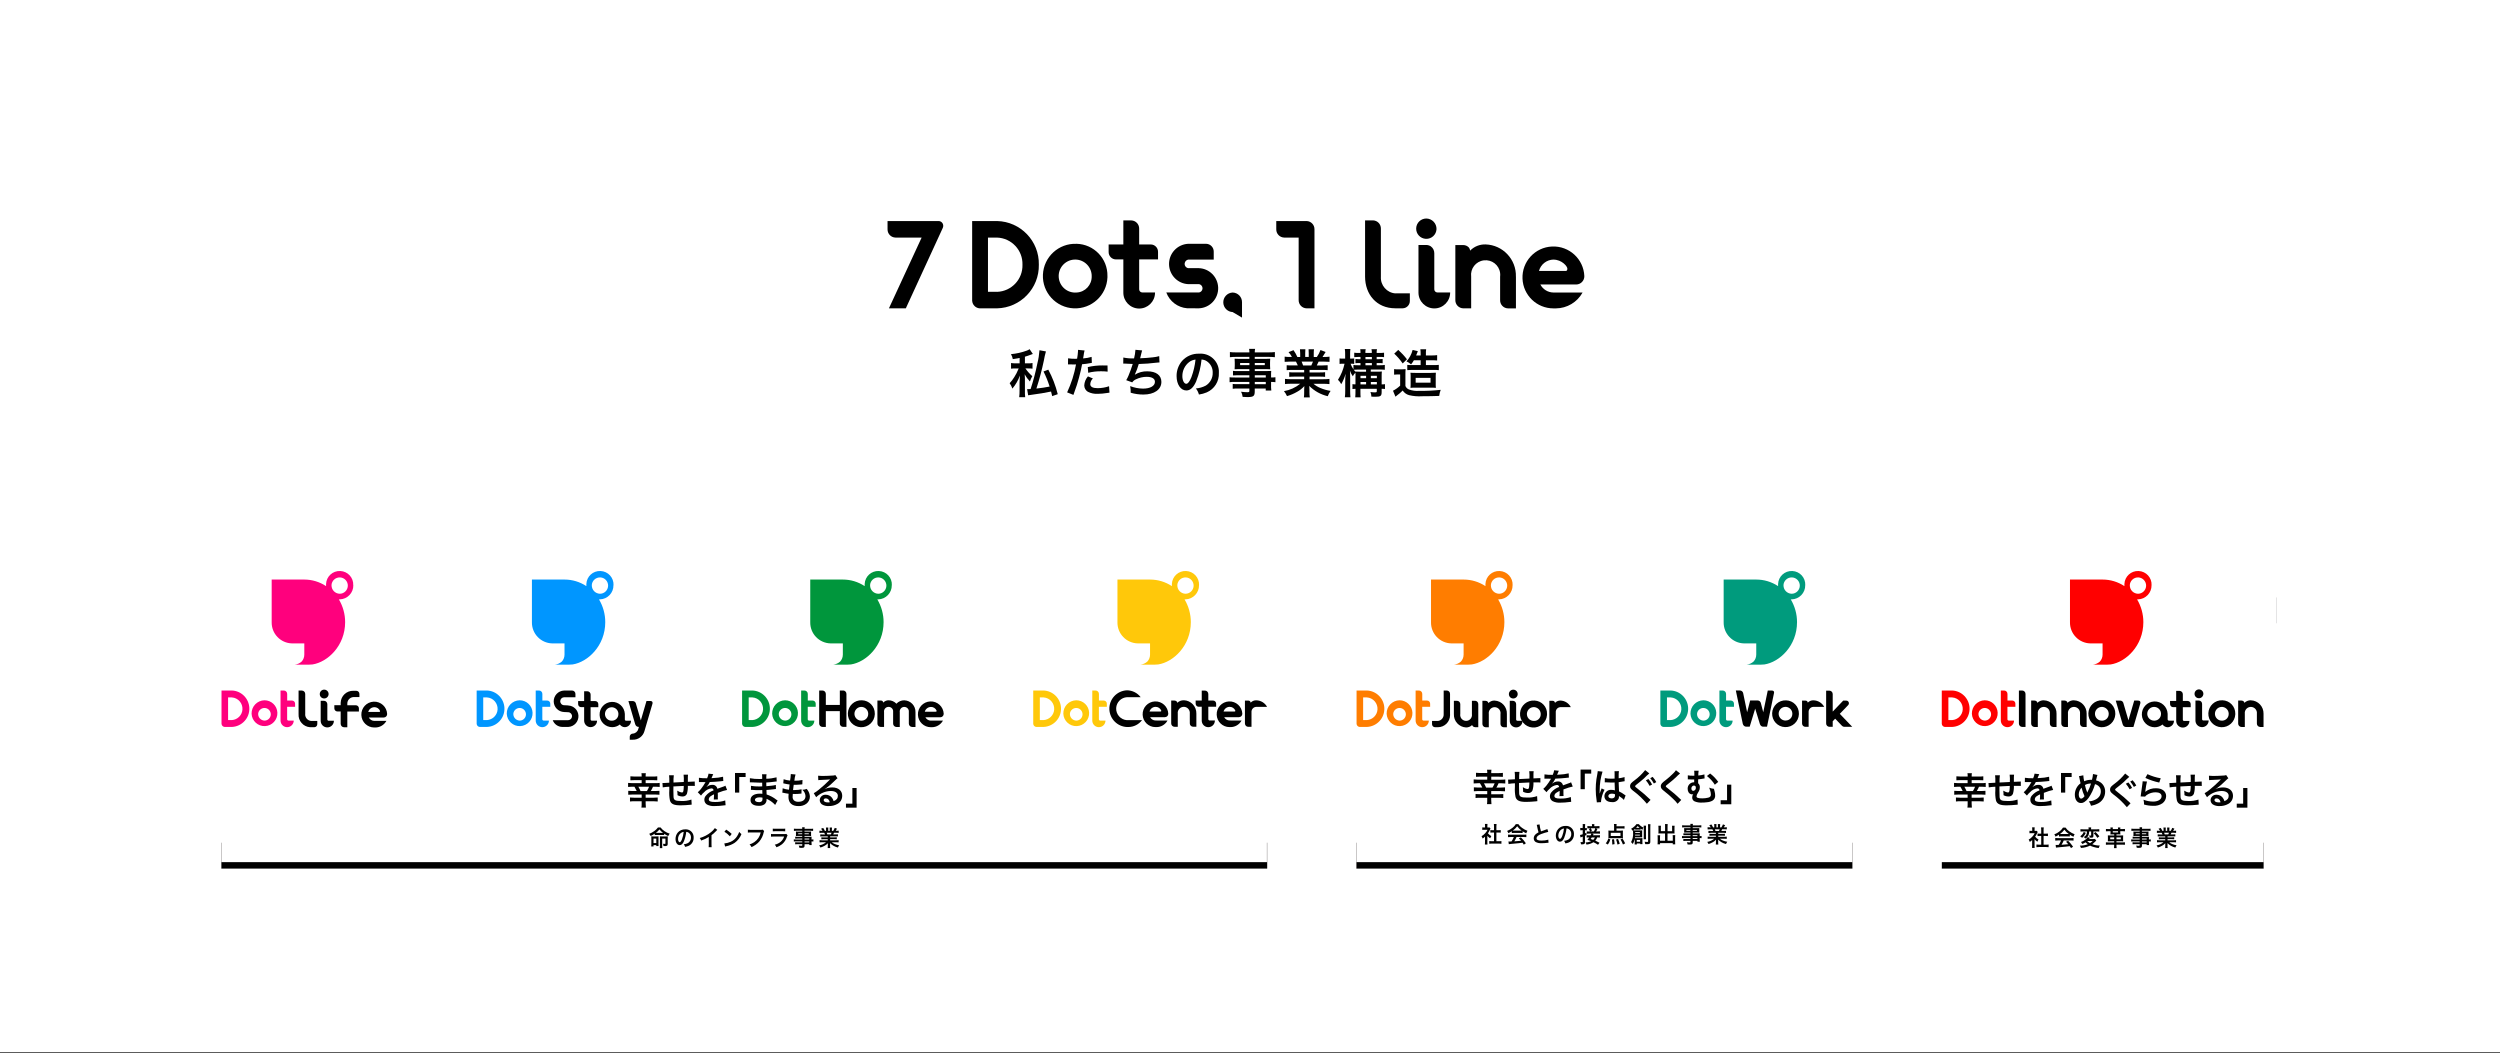 <svg xmlns="http://www.w3.org/2000/svg" xmlns:xlink="http://www.w3.org/1999/xlink" width="632" height="266.196" viewBox="0 0 632 266.196">
    <rect x="0" y="0" width="632" height="266.196" fill="#333333" stroke="none"/>
    <defs>
        <clipPath id="clip-path">
            <rect id="長方形_65" data-name="長方形 65" width="619.497" height="266.196" fill="none"/>
        </clipPath>
    </defs>
  <rect id="_長方形_61" data-name="長方形 61" width="632" height="266" style="fill: #fff;"/>
  <g id="_グループ_44" data-name="グループ 44">
    <g style="clip-path: url(#clippath);">
      <g id="_グループ_43" data-name="グループ 43">
        <path id="_パス_821" data-name="パス 821" d="M162.21,196.31c0-.29,0-.57-.05-.85h1.11c-.05.28-.06.57-.05.85h1.93c.34,0,.67-.01,1.01-.06v1.01c-.33-.03-.67-.05-1.01-.04h-1.93v.76h2.52c.35,0,.69-.01,1.03-.06v1.02c-.34-.04-.69-.06-1.03-.06h-.66c-.16.37-.34.74-.55,1.09h1.15c.41,0,.75-.02,1.03-.05v.99c-.34-.04-.69-.05-1.03-.05h-2.46v.8h2.05c.33,0,.67-.01,1-.05v1.01c-.34-.04-.68-.06-1.02-.06h-2.03v.59c0,.34.02.68.06,1.02h-1.13c.05-.34.07-.68.06-1.02v-.59h-1.93c-.34,0-.68.01-1.02.06v-1.01c.33.03.67.05,1,.05h1.95v-.8h-2.35c-.39,0-.74.02-1.04.05v-.99c.3.03.64.05,1.04.05h1.1c-.17-.37-.37-.74-.58-1.09h-.56c-.35,0-.69.02-1.04.06v-1.02c.34.04.69.06,1.04.06h2.39v-.76h-1.83c-.34,0-.68.01-1.02.04v-1.01c.34.04.68.06,1.02.06h1.83ZM163.54,199.98c.21-.35.4-.71.55-1.09h-2.71c.21.35.39.71.55,1.09h1.62Z"/>
        <path id="_パス_822" data-name="パス 822" d="M174.88,203.4q-.1,0-.4.05c-.66.08-1.84.14-2.44.14-1.68,0-2.41-.34-2.68-1.24-.17-.84-.22-1.7-.16-2.56,0-.14,0-.18,0-.91-.56.02-1.11.07-1.66.17l-.07-1.1c.13,0,.22,0,.26,0,.08,0,.58-.03,1.47-.08,0-.15,0-.23,0-.29.02-.53,0-1.07-.06-1.59h1.2c-.08.61-.1,1.22-.08,1.83l2.6-.13c.04-.62.02-1.24-.05-1.86h1.12c-.03.21-.05.43-.04.65v1.17q1.45-.05,1.74-.08l.02,1.12c-.17-.02-.34-.03-.51-.03-.32,0-.83,0-1.25,0,.03.67-.05,1.34-.23,1.99-.17.45-.62.73-1.1.7-.45,0-.89-.11-1.29-.32,0-.19,0-.24,0-.38,0-.26-.02-.51-.06-.77.35.24.75.4,1.18.46.23,0,.33-.12.39-.49.05-.39.08-.78.08-1.17q-1.37.06-2.62.13v.25s0,.05-.01.55v.19c0,.49.03,1.51.04,1.7.07.79.46.99,1.92.99.88.05,1.76-.08,2.6-.36l.07,1.26Z"/>
        <path id="_パス_823" data-name="パス 823" d="M176.67,196.62c.69.11,1.39.15,2.09.12.18-.37.3-.76.36-1.16l1.18.13c-.14.27-.26.56-.36.84-.04.11-.06.13-.08.17q.07,0,.57-.04c.79-.03,1.58-.13,2.36-.32l.06,1.07q-.25.02-.71.08c-.66.08-1.8.16-2.71.19-.21.46-.49.88-.83,1.25v.02q.07-.05.19-.14c.37-.27.81-.42,1.27-.42.62-.06,1.18.38,1.29.99.69-.26,1.15-.43,1.38-.5.23-.06.46-.16.66-.28l.42,1.08c-.34.06-.67.15-1,.25-.13.04-.58.2-1.35.48v.1q.01.24.01.38v.38c-.01.16-.01.24-.01.31,0,.17,0,.33.03.49l-1.04.03c.04-.36.06-.72.06-1.09v-.23c-.3.13-.59.3-.86.49-.27.17-.44.45-.47.77,0,.49.43.68,1.52.68.9.03,1.79-.1,2.64-.39l.09,1.21c-.14,0-.28.01-.41.04-.76.11-1.53.17-2.3.17-.69.06-1.39-.08-2-.39-.42-.26-.67-.72-.66-1.21,0-.39.14-.76.4-1.04.51-.61,1.18-1.07,1.93-1.32,0-.28-.21-.5-.49-.51-.02,0-.04,0-.06,0-.71.09-1.36.43-1.84.97-.3.25-.56.53-.78.85l-.82-.84c.3-.25.57-.53.81-.84.4-.5.76-1.04,1.08-1.6.02-.04.04-.09.07-.12-.03,0-.15,0-.15,0-.14,0-.93-.02-1.13-.02q-.17,0-.25,0s-.1,0-.14,0v-1.07Z"/>
        <path id="_パス_824" data-name="パス 824" d="M185.81,200.37v-4.96h2.68v1.02h-1.61v3.94h-1.07Z"/>
        <path id="_パス_825" data-name="パス 825" d="M195.94,203.47c-.47-.52-1.04-.96-1.66-1.29-.16-.09-.32-.17-.49-.24v.1c.05.48-.14.95-.5,1.27-.44.3-.96.44-1.49.4-1.31,0-2.07-.53-2.07-1.46,0-1.02.89-1.62,2.4-1.62.2,0,.4.01.6.04,0-.08,0-.15-.01-.23v-.21q0-.13-.02-.5c-.43,0-.71.02-.9.02-.55,0-.88,0-1.63-.07-.11,0-.23-.01-.34-.01l.02-1.01c.69.12,1.4.17,2.1.16.18,0,.48,0,.74-.02,0-.08,0-.4-.01-.94-.29,0-.43,0-.57,0-.44,0-1.6-.05-2.2-.09-.1,0-.17,0-.2,0h-.14v-1.04c.81.15,1.62.22,2.43.2.14,0,.45,0,.68-.02.02-.39,0-.79-.04-1.18h1.14c-.06.38-.08.76-.06,1.14.87-.02,1.74-.14,2.59-.36l.04,1.04c-.24.01-.47.04-.71.08-.79.11-1.14.14-1.93.19,0,.24,0,.35.02.93q.45-.03,1.28-.12c.38-.03.75-.1,1.12-.2l.03,1.03c-.15,0-.38.04-.58.07-.14.02-.54.07-1.21.13-.13,0-.26.02-.61.04q.03.91.04,1.14c.89.29,1.73.74,2.46,1.32.15.1.2.14.32.21l-.61,1.1ZM192.02,201.57c-.73,0-1.17.24-1.17.65,0,.35.39.56,1.02.56.29.03.59-.08.78-.3.09-.19.12-.39.11-.6v-.23c-.24-.06-.49-.09-.74-.08"/>
        <path id="_パス_826" data-name="パス 826" d="M197.87,199.28c.51.19,1.04.31,1.58.36.03-.34.12-.97.16-1.32-.43-.05-.86-.13-1.29-.23-.13-.03-.17-.04-.31-.07l.09-1.03c.53.18,1.07.29,1.63.34.1-.51.16-1.03.18-1.56,0-.03,0-.06,0-.09l1.2.11c-.15.52-.25,1.05-.29,1.58.69.02,1.38-.05,2.05-.19l-.04,1.1c-.12,0-.16.02-.36.04-.64.06-.93.08-1.26.08-.09,0-.17,0-.56,0-.09.68-.12.87-.17,1.32.27,0,.34,0,.44,0,.58,0,1.16-.05,1.72-.19l-.03,1.08c-.09,0-.18,0-.27.03-.45.05-.9.08-1.35.08-.14,0-.22,0-.57-.02-.03.22-.04.44-.04.67-.04.36.08.71.33.97.31.25.71.38,1.12.35,1.14,0,1.8-.53,1.8-1.45-.04-.62-.33-1.19-.81-1.58.38-.01.76-.09,1.11-.23.16.18.3.38.42.59.24.42.37.9.39,1.38,0,.69-.32,1.33-.86,1.76-.58.44-1.3.65-2.03.62-1.64,0-2.53-.82-2.53-2.32,0-.27.01-.53.04-.8-.54-.08-.89-.13-1.25-.22-.11-.03-.23-.05-.34-.06l.09-1.08Z"/>
        <path id="_パス_827" data-name="パス 827" d="M208.49,199.49c.59-.29,1.23-.43,1.89-.43,1.54,0,2.53.82,2.53,2.11.01.87-.46,1.67-1.22,2.07-.67.37-1.42.55-2.18.53-.61.04-1.22-.11-1.74-.43-.34-.26-.54-.66-.54-1.08.03-.77.68-1.38,1.45-1.35.03,0,.06,0,.09,0,.61,0,1.19.28,1.56.77.19.25.33.54.41.85.75-.29,1.07-.69,1.07-1.36,0-.73-.69-1.21-1.78-1.21-1.39.03-2.71.59-3.7,1.57l-.61-1.01c.45-.25.87-.55,1.27-.88.94-.76,1.84-1.57,2.69-2.44l.16-.17h-.01c-.34.04-.92.08-2.54.15-.15,0-.29.02-.43.04l-.04-1.12c.35.04.71.06,1.06.06.76,0,1.86-.05,2.73-.11.19,0,.38-.04.56-.12l.56.82c-.17.1-.33.23-.47.39-.45.43-1.11,1.04-1.41,1.32-.16.14-.81.65-.99.77-.12.09-.24.17-.37.24v.02ZM208.76,201.83c-.32,0-.53.17-.53.43,0,.38.4.59,1.07.59.16,0,.31,0,.47-.04-.16-.65-.5-.98-1.01-.98"/>
        <path id="_パス_828" data-name="パス 828" d="M216.55,199.22v4.96h-2.69v-1.02h1.62v-3.95h1.07Z"/>
        <path id="_パス_829" data-name="パス 829" d="M165.51,210.75c-.32.23-.67.43-1.03.59-.09-.2-.21-.39-.37-.54.46-.18.9-.42,1.3-.71.35-.25.67-.56.93-.91h.65c.27.36.6.68.97.92.41.28.87.51,1.34.66-.15.18-.28.38-.37.6-.36-.16-.7-.36-1.03-.58v.32c-.16-.02-.32-.03-.48-.02h-1.44c-.16,0-.32,0-.47.02v-.35ZM165.21,213.99h-.58c.02-.19.03-.38.03-.57v-1.5c0-.22,0-.34-.02-.49.15.01.31.02.46.02h.9c.22,0,.34,0,.48-.02-.01.15-.01.29-.01.51v1.42c0,.23,0,.35.01.52h-.57v-.23h-.7v.33ZM165.21,213.12h.7v-1.13h-.7v1.13ZM167.43,210.55h.18c-.34-.26-.64-.55-.91-.87-.25.33-.55.63-.89.87h1.62ZM166.83,212c0-.24,0-.4-.01-.57.16.02.33.03.49.02h1.02c.16,0,.32,0,.49-.02-.01.17-.02.32-.02.56v1.3c0,.29-.04.41-.18.5-.16.08-.34.12-.53.1h-.26s-.07,0-.11,0c0-.2-.05-.4-.12-.58.15.02.31.03.46.03.13,0,.16-.03.16-.16v-1.18h-.82v1.8c0,.2,0,.4.03.6h-.63c.02-.19.03-.38.03-.64v-1.76Z"/>
        <path id="_パス_830" data-name="パス 830" d="M172.93,212.59c-.31.73-.65,1.06-1.1,1.06-.61,0-1.06-.65-1.06-1.56,0-.6.2-1.18.59-1.64.47-.53,1.15-.81,1.86-.79,1.09-.09,2.05.73,2.13,1.82,0,.09,0,.18,0,.27.04.9-.48,1.74-1.31,2.1-.27.11-.56.19-.85.24-.06-.24-.18-.46-.33-.66.37-.03.74-.13,1.07-.31.48-.3.77-.84.75-1.41.02-.51-.23-.98-.66-1.25-.16-.1-.35-.16-.54-.17-.08.79-.27,1.56-.56,2.3M172.14,210.57c-.47.37-.74.93-.73,1.52,0,.46.19.83.42.83.18,0,.36-.24.56-.72.23-.61.38-1.25.45-1.9-.25.02-.5.12-.7.28"/>
        <path id="_パス_831" data-name="パス 831" d="M181.34,209.78c-.07.06-.14.13-.2.2-.39.42-.82.81-1.27,1.16v2.41c0,.21,0,.42.03.62h-.75c.03-.2.04-.4.03-.61v-1.98c-.6.38-1.25.69-1.93.91-.08-.23-.2-.45-.36-.64,1.04-.29,2-.78,2.83-1.46.39-.29.73-.65,1-1.05l.62.45Z"/>
        <path id="_パス_832" data-name="パス 832" d="M183.12,213.22c.55-.05,1.09-.19,1.6-.42.66-.29,1.21-.77,1.6-1.38.23-.35.42-.73.55-1.12.16.21.35.4.57.55-.34.89-.94,1.65-1.71,2.21-.62.41-1.32.7-2.06.85-.12.02-.24.05-.36.09l-.2-.78ZM183.58,209.73c.5.31.97.67,1.39,1.08l-.46.61c-.4-.45-.86-.84-1.38-1.14l.45-.56Z"/>
        <path id="_パス_833" data-name="パス 833" d="M193.17,210.1c-.04.08-.07.16-.09.25-.17.87-.55,1.68-1.11,2.36-.55.63-1.23,1.12-2,1.43-.11-.25-.27-.48-.48-.67.42-.13.82-.32,1.18-.57.85-.57,1.43-1.45,1.64-2.46h-2.57c-.23,0-.45,0-.68.04v-.73c.23.03.46.05.69.04h2.48c.19,0,.39,0,.58-.06l.37.36Z"/>
        <path id="_パス_834" data-name="パス 834" d="M199.09,211.18c-.06.11-.11.23-.15.35-.22.74-.66,1.4-1.25,1.9-.42.33-.9.59-1.41.76-.09-.24-.24-.47-.42-.65.55-.12,1.07-.38,1.5-.74.4-.35.71-.81.87-1.32h-2.63c-.23,0-.46,0-.69.03v-.69c.23.04.47.05.7.04h2.57c.2.01.41,0,.61-.05l.31.36ZM195.36,209.47c.21.04.42.05.63.04h1.88c.21,0,.42,0,.63-.04v.69c-.21-.03-.41-.04-.62-.03h-1.9c-.21,0-.42,0-.62.03v-.69Z"/>
        <path id="_パス_835" data-name="パス 835" d="M202.8,211.99h-1.28c-.17,0-.33,0-.5.02v-.49c.17.02.34.03.51.02h1.27v-.21h-1.14c-.19,0-.33,0-.45.02,0-.12.01-.24.01-.38v-.37c0-.16,0-.26-.01-.39.14,0,.25.02.46.02h1.14v-.21h-1.48c-.21,0-.42,0-.63.03v-.56c.22.03.44.04.66.04h1.45c0-.13-.01-.26-.03-.39h.65c-.03.13-.04.26-.04.39h1.51c.22,0,.44,0,.66-.04v.56c-.21-.02-.42-.04-.63-.03h-1.55v.21h1.22c.21,0,.32,0,.45-.02-.01.12-.01.22-.01.39v.37c0,.17,0,.25.01.38-.12-.01-.26-.02-.43-.02h-1.24v.21h1.21c.32,0,.43,0,.58-.02-.02.17-.02.34-.01.51v.2c.16,0,.31,0,.47-.03v.53c-.16-.02-.31-.03-.47-.03v.33c0,.2,0,.41.03.61h-.6v-.22h-1.19v.31c0,.51-.14.61-.79.61-.13,0-.35-.01-.52-.02-.02-.19-.08-.38-.17-.56.23.03.46.05.69.05.17,0,.21-.03.21-.13v-.27h-1.27c-.18,0-.36,0-.53.03v-.52c.17.02.34.03.51.02h1.29v-.24h-1.55c-.2,0-.4,0-.59.03v-.53c.19.03.39.04.58.03h1.56v-.25ZM201.79,210.89h1.01v-.23h-1.01v.23ZM203.39,210.89h1.08v-.23h-1.08v.23ZM204.58,211.99h-1.19v.25h1.19v-.25ZM203.39,212.96h1.19v-.24h-1.19v.24Z"/>
        <path id="_パス_836" data-name="パス 836" d="M207.92,211.43c-.19,0-.37,0-.56.03v-.53c.18.02.37.03.56.02h.65c-.08-.18-.14-.31-.2-.42h-.58c-.21,0-.43,0-.64.03v-.56c.2.03.41.04.61.04h.17c-.1-.19-.22-.37-.37-.53l.54-.21c.17.23.3.48.42.74h.31v-.4c0-.15,0-.29-.03-.44h.59c-.01.14-.02.28-.01.41v.43h.38v-.43c0-.14,0-.28-.02-.41h.59c-.02.15-.03.29-.03.44v.4h.34c.16-.23.29-.49.39-.76l.56.21c-.13.22-.21.37-.33.54h.15c.2,0,.41,0,.61-.04v.56c-.21-.02-.43-.03-.64-.03h-.54c-.1.23-.13.28-.2.42h.63c.19,0,.37,0,.56-.02v.53c-.18-.02-.37-.03-.56-.03h-1.41v.27h1.12c.19,0,.37,0,.56-.03v.51c-.18-.02-.37-.03-.56-.03h-1.12v.29h1.5c.22,0,.44,0,.65-.04v.56c-.21-.02-.43-.03-.65-.03h-1.08c.22.19.47.34.74.45.36.15.74.26,1.12.32-.13.18-.23.37-.31.57-.76-.18-1.45-.56-2-1.12.01.21.01.26.01.4v.28c0,.19.01.38.04.57h-.64c.02-.19.03-.38.03-.57v-.27c0-.13,0-.15.01-.38-.22.25-.48.46-.78.62-.35.2-.72.36-1.1.47-.08-.19-.19-.38-.33-.54.65-.11,1.25-.38,1.76-.8h-1c-.22,0-.44.01-.65.03v-.56c.21.03.43.04.65.04h1.43v-.28h-1.07c-.18,0-.37,0-.55.03v-.51c.18.02.37.03.55.03h1.07v-.26h-1.35ZM210.04,210.94c.07-.13.13-.27.18-.42h-1.23c.06.14.12.28.16.42h.89Z"/>
        <path id="_パス_837" data-name="パス 837" d="M375.98,195.44c0-.29,0-.57-.06-.85h1.12c-.05.28-.06.57-.05.85h1.93c.34,0,.67-.01,1.01-.06v1.01c-.33-.03-.67-.05-1.01-.04h-1.93v.76h2.51c.35,0,.69-.01,1.04-.06v1.02c-.34-.04-.69-.06-1.04-.06h-.66c-.16.38-.34.74-.55,1.09h1.15c.41,0,.75-.02,1.03-.05v.99c-.34-.04-.69-.05-1.03-.05h-2.46v.8h2.05c.33,0,.67-.01,1-.05v1c-.34-.04-.68-.06-1.02-.06h-2.03v.59c0,.34.02.68.06,1.02h-1.13c.05-.34.07-.68.06-1.02v-.59h-1.93c-.34,0-.68.01-1.02.06v-1.01c.33.03.67.05,1,.05h1.95v-.8h-2.35c-.39,0-.74.02-1.03.05v-.99c.3.03.64.05,1.03.05h1.1c-.17-.38-.37-.74-.59-1.09h-.55c-.35,0-.69.02-1.04.06v-1.02c.34.04.69.06,1.04.06h2.39v-.76h-1.83c-.34,0-.68.01-1.01.04v-1.02c.34.04.67.06,1.01.06h1.83ZM377.3,199.11c.22-.35.4-.71.55-1.09h-2.71c.21.35.39.71.55,1.09h1.62Z"/>
        <path id="_パス_838" data-name="パス 838" d="M388.65,202.53q-.1,0-.4.05c-.66.08-1.84.14-2.44.14-1.68,0-2.41-.34-2.68-1.24-.17-.84-.22-1.7-.16-2.56,0-.14,0-.18,0-.91-.56.02-1.11.07-1.66.17l-.07-1.1c.13,0,.22,0,.26,0,.08,0,.58-.03,1.47-.08,0-.15,0-.23,0-.29.02-.53,0-1.07-.06-1.59h1.21c-.08.61-.1,1.22-.08,1.83l2.6-.13c.04-.62.02-1.24-.05-1.86h1.12c-.03.21-.05.43-.05.65v1.17q1.45-.05,1.75-.08v1.12c-.15-.02-.33-.03-.5-.03-.31,0-.83,0-1.25,0,.03.67-.05,1.34-.23,1.99-.17.45-.62.73-1.1.7-.45,0-.89-.11-1.29-.32,0-.19,0-.24,0-.38,0-.26-.02-.51-.06-.77.35.24.75.4,1.18.46.23,0,.33-.12.39-.49.05-.39.08-.78.08-1.17q-1.37.06-2.62.13v.25s0,.05,0,.55v.19c0,.49.03,1.51.04,1.7.07.79.46.99,1.93.99.88.05,1.76-.08,2.6-.36l.07,1.26Z"/>
        <path id="_パス_839" data-name="パス 839" d="M390.44,195.76c.69.11,1.39.15,2.09.12.18-.37.3-.76.36-1.16l1.18.13c-.14.27-.26.55-.36.84-.02.06-.05.12-.08.17q.07,0,.57-.04c.79-.03,1.58-.13,2.36-.32l.06,1.07q-.25.02-.71.08c-.66.08-1.8.16-2.71.19-.21.46-.49.88-.83,1.25v.02q.07-.05.19-.14c.37-.27.81-.42,1.27-.42.62-.06,1.18.38,1.29.99.69-.26,1.15-.43,1.38-.5.23-.06.46-.16.67-.28l.42,1.08c-.34.06-.67.15-1,.25-.12.04-.57.2-1.35.48v.1q0,.24,0,.38v.38c0,.16,0,.24,0,.31,0,.17,0,.33.03.49l-1.04.03c.04-.36.06-.72.05-1.09v-.23c-.3.14-.59.3-.86.49-.27.17-.44.45-.47.77,0,.49.43.68,1.52.68.9.03,1.79-.1,2.64-.39l.09,1.21c-.14,0-.28.01-.41.04-.76.11-1.53.17-2.3.17-.69.06-1.39-.08-2.01-.39-.42-.26-.67-.72-.66-1.21,0-.38.14-.76.39-1.04.51-.61,1.18-1.07,1.93-1.32,0-.28-.21-.5-.49-.51-.02,0-.04,0-.06,0-.71.09-1.37.43-1.85.97-.3.25-.56.54-.78.85l-.82-.84c.3-.25.57-.53.81-.84.4-.5.76-1.04,1.08-1.6.02-.04.04-.09.07-.12-.03,0-.15,0-.15,0-.14,0-.93-.02-1.13-.02q-.17,0-.25,0s-.1,0-.14,0l.02-1.07Z"/>
        <path id="_パス_840" data-name="パス 840" d="M399.57,199.51v-4.96h2.69v1.02h-1.62v3.94h-1.07Z"/>
        <path id="_パス_841" data-name="パス 841" d="M403.68,202.85c-.01-.09-.01-.15-.04-.37-.16-.99-.24-1.98-.24-2.98,0-.83.06-1.66.17-2.49q.04-.28.24-1.34c.05-.23.08-.46.1-.69v-.04l1.21.13c-.48,1.52-.72,3.11-.72,4.71q-.01.34-.01.49v.15c0,.07,0,.13,0,.2h0c.04-.09.08-.18.11-.27.02-.07.06-.17.11-.32q.08-.2.17-.43c.05-.09.08-.19.11-.29l.74.35c-.47.89-.77,1.87-.89,2.87,0,.08,0,.17.02.25l-1.08.06ZM405.71,196.7c.53.12,1.08.17,1.63.15.32,0,.51,0,.83-.02,0-.55,0-1.02,0-1.41,0-.15,0-.3-.03-.45l1.12-.03c-.06.46-.08.92-.06,1.38v.43c.41-.05.82-.12,1.21-.23q.05-.02.2-.07l.07-.02.03,1.06c-.09,0-.18.02-.26.04-.3.07-.77.15-1.25.21v.21c0,.53,0,.55.09,2.12.5.23.98.52,1.41.85.08.06.16.12.25.16l-.43,1.14c-.2-.23-.43-.43-.68-.6-.3-.2-.51-.35-.57-.39v.13c0,.18-.02.36-.07.53-.33.63-1.01.98-1.71.88-1.18,0-1.9-.58-1.9-1.54.05-.91.82-1.61,1.73-1.56.04,0,.08,0,.12.01.27,0,.54.04.8.13-.03-.24-.04-.7-.07-2-.36,0-.58.02-.81.02-.33,0-.69-.01-1.12-.05-.12,0-.22,0-.27,0-.05,0-.1,0-.15,0-.03,0-.06-.01-.09-.01-.02,0-.04,0-.05.01l.02-1.08ZM407.53,200.63c-.58,0-.94.23-.94.62,0,.35.33.58.83.58.28.02.55-.08.73-.29.09-.15.13-.33.12-.5v-.25c-.23-.1-.48-.15-.74-.15"/>
        <path id="_パス_842" data-name="パス 842" d="M416.95,195.51c-.48.41-.93.83-1.37,1.29-.4.37-1.2,1.02-1.88,1.55-.28.22-.34.3-.34.4,0,.14.02.15.81.78.99.76,1.94,1.57,2.83,2.44.08.09.17.16.26.24l-.93.98c-1.02-1.23-2.19-2.34-3.49-3.29-.6-.49-.76-.73-.76-1.16,0-.28.11-.56.3-.77.24-.24.51-.47.79-.67,1.02-.75,1.94-1.63,2.73-2.62l1.03.83ZM416.71,196.94c.37.42.69.88.94,1.38l-.63.35c-.26-.5-.57-.97-.94-1.4l.63-.33ZM418.1,198.08c-.25-.49-.56-.94-.92-1.36l.6-.33c.37.39.69.84.93,1.32l-.62.37Z"/>
        <path id="_パス_843" data-name="パス 843" d="M424.71,195.54c-.39.32-.76.67-1.11,1.03-.46.44-1.09.97-2.14,1.8-.28.21-.34.29-.34.39,0,.14.02.16.81.78.99.76,1.94,1.58,2.83,2.45.08.08.17.16.26.23l-.92.98c-.35-.46-.74-.89-1.17-1.28-.74-.71-1.51-1.38-2.32-2-.59-.48-.76-.73-.76-1.16,0-.28.11-.55.3-.76.24-.25.51-.47.79-.68.73-.56,1.43-1.17,2.08-1.83.25-.24.47-.5.66-.78l1.03.82Z"/>
        <path id="_パス_844" data-name="パス 844" d="M430.9,196.79c-.09,0-.18.02-.27.04-.44.09-.89.15-1.34.18,0,.65,0,.7,0,1,.3.26.46.64.43,1.04,0,.31-.07.62-.21.89-.09.18-.19.36-.3.53-.18.25-.3.54-.33.85,0,.36.43.51,1.47.51.5,0,1-.06,1.48-.18.49-.12.68-.36.68-.8,0-.37-.08-.73-.2-1.08-.06-.22-.13-.44-.23-.66.38.17.79.27,1.2.3q.04.12.08.32t.1.37c.08.31.13.62.13.94.06.56-.21,1.1-.7,1.38-.43.23-.91.36-1.39.39-.43.06-.86.08-1.29.08-.63.04-1.25-.07-1.83-.31-.39-.18-.62-.59-.59-1.01,0-.3.09-.59.26-.83h-.02c-.08.06-.17.09-.27.08-.38-.01-.72-.22-.91-.55-.14-.27-.22-.57-.21-.88-.02-.88.67-1.61,1.55-1.63,0,0,0,0,0,0h.1c0-.07,0-.21,0-.42v-.29h-.58c-.24,0-.43,0-.69-.02-.07,0-.13-.01-.2-.01-.05,0-.1,0-.14.01v-1.03c.42.09.83.12,1.25.1h.4c0-.07,0-.13,0-.2v-.35c0-.24,0-.48-.05-.71h1.14c-.05.22-.07.44-.08.66,0,.11-.01.21,0,.32,0,.08,0,.11,0,.23.52-.04,1.04-.13,1.54-.28l.04,1.04ZM428.2,198.58c-.37.05-.64.38-.62.75,0,.36.19.6.49.6.39-.04.67-.39.64-.78,0-.37-.14-.54-.47-.56-.01,0-.02,0-.04,0M432.32,195.54c.79.6,1.48,1.31,2.05,2.12l-.86.72c-.53-.85-1.21-1.59-2-2.2l.81-.64Z"/>
        <path id="_パス_845" data-name="パス 845" d="M437.67,198.36v4.96h-2.69v-1.02h1.62v-3.94h1.07Z"/>
        <path id="_パス_846" data-name="パス 846" d="M376,212.93c0,.19,0,.38.03.57h-.65c.03-.19.04-.39.03-.59v-1.41c-.18.18-.38.34-.6.48-.06-.21-.16-.4-.28-.58.35-.2.66-.46.93-.76.24-.26.44-.55.59-.87h-.88c-.15,0-.3,0-.45.02v-.62c.14.02.28.02.43.02h.27v-.47c0-.14,0-.29-.03-.43h.65c-.02.14-.03.29-.03.44v.46h.22c.11,0,.21,0,.32-.02l.26.29c-.05.08-.09.16-.12.24-.14.34-.32.66-.54.96.24.29.53.53.86.71-.12.17-.22.36-.3.55-.27-.17-.5-.39-.7-.64v1.64ZM378.29,212.66h.65c.21,0,.41,0,.62-.04v.68c-.2-.03-.41-.04-.62-.04h-1.85c-.2,0-.41.01-.61.04v-.68c.21.03.41.04.62.04h.59v-2.2h-.4c-.18,0-.36.01-.53.03v-.64c.18.02.35.03.53.03h.4v-.99c0-.2-.01-.39-.04-.59h.68c-.03.19-.04.39-.04.59v.99h.57c.18,0,.35,0,.53-.03v.64c-.17-.02-.34-.03-.53-.03h-.57v2.2Z"/>
        <path id="_パス_847" data-name="パス 847" d="M382.17,210.14c-.27.19-.56.35-.86.49-.08-.2-.19-.4-.31-.57.49-.19.95-.45,1.35-.78.34-.26.63-.58.85-.94h.64c.24.37.55.69.91.93.42.32.89.57,1.39.76-.13.2-.23.41-.3.63-.32-.14-.63-.31-.92-.51v.44c-.16-.02-.32-.02-.48-.02h-1.8c-.16,0-.31,0-.46.02v-.43ZM381.87,211.6c-.21,0-.42,0-.64.03v-.65c.21.02.42.04.64.03h3.36c.21,0,.42,0,.63-.03v.65c-.21-.02-.42-.03-.63-.03h-1.85c-.15.38-.34.75-.56,1.09q.96-.06,1.71-.14c-.17-.2-.26-.3-.57-.62l.53-.25c.46.46.88.96,1.25,1.5l-.52.35c-.18-.28-.23-.35-.32-.49-.45.06-.77.1-.97.12-.53.05-1.6.15-1.82.17-.23.01-.46.04-.69.08l-.09-.69c.14.01.24.02.31.02.04,0,.2,0,.48-.03.23-.35.42-.73.58-1.12h-.82ZM384.43,209.97h.24c-.44-.29-.82-.66-1.12-1.09-.31.42-.69.79-1.12,1.09h2.01Z"/>
        <path id="_パス_848" data-name="パス 848" d="M389.2,208.41c.07.6.19,1.19.36,1.76q.35-.13,1.4-.5c.07-.02.14-.05.21-.08l.23.71c-.61.14-1.2.32-1.78.54-.79.3-1.18.66-1.18,1.07s.37.59,1.23.59c.59.01,1.18-.06,1.74-.23l.06.77c-.15,0-.29.02-.44.04-.42.05-.84.08-1.26.08-.54.04-1.08-.06-1.57-.31-.31-.21-.49-.57-.47-.94,0-.39.18-.76.48-1.01.22-.19.47-.36.73-.49-.15-.5-.27-1.01-.36-1.52-.02-.12-.05-.25-.09-.37l.7-.11Z"/>
        <path id="_パス_849" data-name="パス 849" d="M395.47,211.72c-.31.73-.65,1.06-1.1,1.06-.62,0-1.06-.65-1.06-1.56,0-.6.21-1.18.6-1.64.47-.53,1.15-.81,1.85-.79,1.09-.09,2.05.73,2.13,1.82,0,.09,0,.18,0,.27.04.9-.48,1.74-1.31,2.1-.27.11-.56.19-.85.24-.06-.24-.18-.46-.33-.66.37-.03.74-.13,1.07-.31.48-.3.77-.84.75-1.41.02-.51-.23-.98-.66-1.25-.16-.1-.35-.16-.55-.17-.08.79-.27,1.56-.56,2.3M394.68,209.71c-.47.37-.74.93-.74,1.52,0,.46.19.83.43.83.18,0,.36-.24.56-.72.23-.61.38-1.25.45-1.9-.25.02-.5.12-.7.28"/>
        <path id="_パス_850" data-name="パス 850" d="M400.13,208.89c0-.19,0-.38-.03-.57h.63c-.03.19-.04.38-.03.57v.46h.15c.1,0,.2,0,.3-.02v.58c-.1-.01-.2-.02-.3-.02h-.15v.79c.1-.05.16-.08.32-.17l.04.56c-.12.07-.24.13-.37.19v1.65c.02.16-.04.32-.16.43-.19.09-.39.13-.6.11-.08,0-.13,0-.26-.01-.01-.2-.06-.39-.13-.58.13.03.27.04.41.04.14,0,.17-.04.17-.17v-1.23c-.11.04-.24.09-.34.12-.08.02-.15.05-.23.09l-.12-.63c.23-.04.46-.09.68-.18v-1.02h-.22c-.13,0-.27,0-.4.02v-.6c.13.02.27.03.4.03h.21v-.46ZM403.98,213.56c-.36-.25-.75-.46-1.15-.65-.53.34-1.14.55-1.77.6-.05-.19-.12-.38-.23-.54.49,0,.98-.12,1.42-.32-.31-.13-.63-.25-.95-.34.18-.19.34-.39.48-.6h-.15c-.17,0-.35,0-.52.03v-.6c.17.02.35.03.52.03h.48c.08-.14.14-.28.2-.43h-.71c-.16,0-.31,0-.46.03v-.6c.14.02.29.03.43.03h.37c-.05-.22-.14-.43-.25-.62l.45-.18h-.31c-.18,0-.36,0-.54.03v-.6c.2.02.41.03.61.03h.56v-.12c0-.13,0-.27-.03-.4h.63c-.02.13-.03.26-.03.39v.13h.72c.2,0,.4,0,.6-.03v.6c-.18-.03-.36-.04-.55-.03h-.47l.5.13c-.08.23-.19.46-.33.66h.42c.18,0,.37,0,.55-.03v.6c-.18-.02-.37-.03-.55-.03h-1.5l.44.14c-.03.06-.05.11-.09.16-.02.05-.04.09-.07.13h1.23c.18,0,.35,0,.53-.03v.6c-.17-.02-.35-.03-.52-.03h-.17c-.1.3-.27.58-.48.81.37.16.72.34,1.07.54l-.38.5ZM402.93,210.19c.16-.24.28-.51.34-.8h-1.09c.11.2.19.41.25.62l-.44.17h.94ZM402.39,211.71c-.09.12-.13.19-.28.38q.45.16.65.23c.19-.17.33-.37.42-.61h-.8Z"/>
        <path id="_パス_851" data-name="パス 851" d="M405.93,213.18c.15-.16.28-.34.38-.54.11-.2.2-.42.26-.64l.53.2c-.13.47-.34.91-.63,1.3l-.54-.32ZM408.65,209.99h1.01c.21,0,.41,0,.62-.03-.02.16-.02.31-.02.47v1.05c0,.15,0,.29.02.44-.17-.02-.35-.03-.52-.03h-2.65c-.17,0-.34,0-.51.03.02-.14.02-.29.02-.43v-1.06c0-.16,0-.31-.02-.47.2.02.41.03.61.03h.83v-1.14c0-.18,0-.37-.04-.55h.68c-.02.16-.03.33-.03.49v.09h1.45c.19,0,.38-.01.58-.03v.62c-.19-.03-.38-.04-.58-.04h-1.45v.55ZM407.2,211.34h2.46v-.8h-2.46v.8ZM407.58,213.5v-.23c0-.35-.03-.7-.08-1.05l.52-.08c.08.42.12.84.14,1.26l-.58.1ZM408.9,213.51c-.08-.44-.2-.87-.36-1.28l.5-.15c.17.4.31.8.43,1.22l-.57.21ZM410.28,213.49c-.16-.45-.37-.89-.62-1.29l.51-.21c.25.39.47.79.67,1.21l-.56.3Z"/>
        <path id="_パス_852" data-name="パス 852" d="M413.23,212.3c0-.06,0-.11,0-.17-.09.44-.24.86-.46,1.25-.12-.18-.27-.35-.44-.49.41-.74.59-1.59.51-2.43,0-.22,0-.33-.02-.5-.03.02-.05.03-.09.07-.1-.19-.23-.36-.39-.51.33-.18.63-.4.9-.66.17-.15.32-.33.45-.52h.6c.32.38.72.68,1.18.88-.12.17-.21.35-.28.55-.22-.13-.31-.19-.44-.28v.26c-.1-.01-.21-.02-.31-.02h-.75c-.11,0-.21,0-.32.02v-.2c-.17.15-.35.29-.46.37.17.01.25.01.44.01h1.37c.2,0,.27,0,.43-.02-.01.12-.01.25-.01.42v.93c0,.2,0,.3.01.42-.15,0-.23-.01-.37-.01h-1.45c-.01.11-.02.16-.03.22.09,0,.16,0,.29,0h1.26c.15,0,.25,0,.37-.02-.02.14-.02.27-.02.41v.67c0,.15,0,.3.02.45h-.57v-.17h-.86v.25h-.56c.02-.15.03-.3.03-.45v-.73ZM413.36,211c0,.08,0,.15-.01.23h1.21v-.23h-1.19ZM414.56,210.36h-1.18v.23h1.18v-.23ZM414.41,209.29h.07c-.17-.14-.33-.29-.48-.46-.12.17-.25.32-.39.46h.79ZM413.77,212.79h.85v-.45h-.85v.45ZM416.12,208.73c-.02.19-.03.39-.02.59v2.25c0,.2,0,.4.02.6h-.61c.02-.2.03-.4.03-.6v-2.24c0-.2,0-.4-.03-.6h.61ZM417.23,208.35c-.03.23-.04.45-.03.68v3.73c0,.53-.15.65-.8.65-.12,0-.13,0-.5-.02-.02-.21-.06-.41-.14-.6.21.04.42.05.63.06.2,0,.25-.04.25-.17v-3.63c0-.23,0-.47-.03-.7h.62Z"/>
        <path id="_パス_853" data-name="パス 853" d="M420.94,208.89c0-.19,0-.37-.03-.56h.68c-.02.19-.04.37-.03.56v1.23h1.15v-.92c0-.15,0-.3-.02-.45h.65c-.02.16-.03.33-.03.49v1.12c0,.12,0,.24.01.36-.13-.01-.25-.02-.38-.02h-1.39v1.84h1.33v-.93c0-.16,0-.32-.03-.48h.65c-.02.18-.03.36-.03.53v1.22c0,.19,0,.38.03.56h-.63v-.29h-3.21v.29h-.63c.02-.19.04-.37.03-.56v-1.19c0-.18,0-.36-.03-.54h.65c-.02.16-.03.32-.03.48v.91h1.27v-1.84h-1.29c-.13,0-.26,0-.39.02.01-.12.02-.23.02-.36v-1.11c0-.17,0-.33-.03-.5h.65c-.02.15-.02.3-.02.45v.91h1.07v-1.23Z"/>
        <path id="_パス_854" data-name="パス 854" d="M427.33,211.13h-1.28c-.17,0-.33,0-.49.02v-.49c.17.02.34.02.51.02h1.27v-.21h-1.14c-.19,0-.33,0-.45.02,0-.12.01-.24.01-.38v-.37c0-.16,0-.26-.01-.4.14.01.25.02.46.02h1.14v-.21h-1.48c-.21,0-.42,0-.63.04v-.56c.22.03.44.04.66.03h1.45c0-.13,0-.26-.03-.39h.65c-.03.13-.04.26-.04.39h1.51c.22,0,.44,0,.66-.03v.56c-.21-.03-.42-.04-.63-.04h-1.55v.21h1.22c.2,0,.32,0,.45-.02,0,.12-.01.22-.01.4v.37c0,.17,0,.25.01.38-.12-.01-.26-.02-.43-.02h-1.24v.21h1.21c.32,0,.43,0,.58-.02-.02.17-.02.34-.02.51v.2c.16,0,.32,0,.47-.03v.54c-.16-.02-.31-.03-.47-.03v.33c0,.2,0,.41.03.61h-.6v-.22h-1.19v.32c0,.5-.13.61-.79.61-.13,0-.35-.01-.52-.02-.02-.19-.08-.38-.17-.56.23.03.46.05.69.05.17,0,.21-.03.21-.13v-.27h-1.27c-.18,0-.36,0-.53.03v-.52c.17.02.34.03.51.02h1.29v-.24h-1.55c-.2,0-.4,0-.59.03v-.54c.19.03.39.04.58.03h1.56v-.25ZM426.32,210.03h1.01v-.23h-1.01v.23ZM427.91,210.03h1.08v-.23h-1.08v.23ZM429.1,211.13h-1.19v.25h1.19v-.25ZM427.91,212.1h1.19v-.24h-1.19v.24Z"/>
        <path id="_パス_855" data-name="パス 855" d="M432.45,210.56c-.19,0-.37,0-.56.03v-.54c.19.02.37.03.56.02h.65c-.08-.18-.14-.31-.2-.42h-.58c-.21,0-.43,0-.64.03v-.56c.2.03.41.04.62.04h.17c-.1-.19-.22-.37-.37-.53l.54-.21c.17.23.3.48.42.74h.31v-.4c0-.15,0-.29-.03-.44h.59c-.01.14-.02.28-.02.41v.43h.38v-.43c0-.14,0-.28-.02-.41h.59c-.02.15-.03.29-.03.44v.4h.34c.16-.23.29-.49.39-.76l.56.21c-.13.22-.22.37-.34.54h.15c.2,0,.41,0,.61-.04v.56c-.21-.02-.43-.03-.64-.03h-.54c-.1.23-.12.28-.2.42h.63c.19,0,.37,0,.55-.02v.53c-.18-.02-.37-.03-.55-.03h-1.41v.27h1.13c.19,0,.37,0,.55-.03v.51c-.18-.02-.37-.03-.55-.03h-1.13v.28h1.5c.22,0,.44,0,.65-.04v.56c-.21-.02-.43-.03-.65-.03h-1.09c.22.19.47.34.74.45.36.15.74.26,1.12.32-.13.18-.23.37-.31.57-.76-.18-1.45-.56-2-1.12.01.13.02.27.02.4v.28c0,.19,0,.38.04.57h-.64c.03-.19.04-.38.03-.57v-.27c0-.13,0-.15.01-.38-.22.25-.49.46-.78.62-.35.2-.72.36-1.1.47-.09-.19-.2-.38-.33-.54.65-.11,1.26-.38,1.76-.8h-1c-.22,0-.44.01-.65.03v-.56c.21.03.43.04.65.04h1.43v-.28h-1.07c-.18,0-.37,0-.55.03v-.51c.18.02.37.03.55.03h1.07v-.27h-1.35ZM434.56,210.07c.07-.13.13-.27.18-.42h-1.23c.06.14.12.28.16.42h.89Z"/>
        <path id="_パス_856" data-name="パス 856" d="M497.43,196.31c0-.29,0-.57-.06-.85h1.12c-.05.28-.06.57-.05.85h1.93c.34,0,.67-.01,1.01-.06v1.01c-.33-.03-.67-.05-1.01-.04h-1.93v.76h2.51c.35,0,.69-.01,1.04-.06v1.02c-.34-.04-.69-.06-1.04-.06h-.66c-.16.38-.34.74-.55,1.09h1.15c.41,0,.75-.02,1.03-.05v.99c-.34-.04-.69-.05-1.03-.05h-2.46v.8h2.05c.33,0,.67-.01,1-.05v1.01c-.34-.04-.68-.06-1.02-.06h-2.03v.59c0,.34.02.68.06,1.02h-1.13c.05-.34.07-.68.06-1.02v-.59h-1.94c-.34,0-.68.01-1.02.06v-1.01c.33.03.67.05,1,.05h1.95v-.8h-2.35c-.39,0-.74.02-1.03.05v-.99c.3.03.64.05,1.03.05h1.1c-.17-.38-.37-.74-.59-1.09h-.55c-.35,0-.69.02-1.04.06v-1.02c.34.04.69.06,1.04.06h2.39v-.76h-1.83c-.34,0-.68.01-1.01.04v-1.01c.34.04.67.06,1.01.06h1.82ZM498.75,199.98c.22-.35.4-.71.55-1.09h-2.71c.21.35.39.71.55,1.09h1.62Z"/>
        <path id="_パス_857" data-name="パス 857" d="M510.1,203.4q-.1,0-.4.05c-.66.08-1.84.14-2.44.14-1.68,0-2.41-.34-2.68-1.24-.17-.84-.22-1.7-.16-2.56,0-.14,0-.18,0-.91-.56.02-1.11.07-1.66.17l-.07-1.1c.13,0,.22,0,.26,0,.08,0,.58-.03,1.47-.08,0-.15,0-.23,0-.29.02-.53,0-1.07-.06-1.59h1.21c-.08.61-.1,1.22-.08,1.83l2.6-.13c.04-.62.02-1.24-.05-1.86h1.12c-.03.21-.05.43-.05.65v1.17q1.45-.05,1.75-.08v1.12c-.15-.02-.33-.03-.5-.03-.31,0-.83,0-1.25,0,.03.67-.05,1.34-.23,1.99-.17.45-.62.73-1.1.7-.45,0-.89-.11-1.29-.32,0-.19,0-.24,0-.38,0-.26-.02-.51-.06-.77.35.24.75.4,1.18.46.23,0,.33-.12.39-.49.05-.39.08-.78.08-1.17q-1.37.06-2.62.13v.25s0,.05,0,.55v.19c0,.49.03,1.51.04,1.7.07.79.46.99,1.93.99.88.05,1.76-.08,2.6-.36l.06,1.26Z"/>
        <path id="_パス_858" data-name="パス 858" d="M511.89,196.62c.69.11,1.39.15,2.09.12.18-.37.3-.76.36-1.16l1.18.13c-.14.27-.26.55-.36.84-.02.06-.05.12-.08.17q.07,0,.57-.04c.79-.03,1.58-.13,2.36-.32l.06,1.07q-.25.02-.71.08c-.66.08-1.8.16-2.71.19-.21.46-.49.88-.83,1.25v.02q.07-.05.19-.14c.37-.27.81-.42,1.27-.42.62-.06,1.18.38,1.29.99.69-.26,1.15-.43,1.38-.5.23-.06.46-.16.67-.28l.42,1.08c-.34.06-.67.15-1,.25-.12.04-.57.2-1.35.48v.1q0,.24,0,.38v.38c0,.16,0,.24,0,.31,0,.17,0,.33.03.49l-1.04.03c.04-.36.06-.72.05-1.09v-.23c-.3.14-.59.3-.86.49-.27.17-.44.45-.47.77,0,.49.43.68,1.52.68.9.03,1.79-.1,2.64-.39l.09,1.21c-.14,0-.28.01-.41.04-.76.11-1.53.17-2.3.17-.69.06-1.39-.08-2.01-.39-.42-.26-.67-.72-.66-1.21,0-.38.14-.76.39-1.04.51-.61,1.18-1.07,1.93-1.32,0-.28-.21-.5-.49-.51-.02,0-.04,0-.06,0-.71.09-1.37.43-1.85.97-.3.25-.56.54-.78.85l-.82-.84c.3-.25.57-.53.81-.84.4-.5.76-1.04,1.08-1.6.02-.04.04-.09.07-.12-.03,0-.15,0-.15,0-.14,0-.93-.02-1.13-.02q-.17,0-.25,0s-.1,0-.14,0l.02-1.07Z"/>
        <path id="_パス_859" data-name="パス 859" d="M521.02,200.37v-4.96h2.69v1.02h-1.62v3.94h-1.07Z"/>
        <path id="_パス_860" data-name="パス 860" d="M526.66,195.99c.03.51.1,1.01.22,1.51.54-.25,1.14-.37,1.73-.37h.24c.13-.48.22-.96.26-1.46l1.13.24c-.04.08-.07.17-.09.26-.13.51-.24.97-.28,1.1.44.1.85.29,1.21.56.72.55,1.13,1.42,1.1,2.33,0,1.37-.83,2.59-2.1,3.09-.47.21-.96.36-1.47.45-.1-.4-.29-.78-.55-1.1.51-.03,1-.15,1.46-.37.51-.19.95-.54,1.26-1,.2-.35.31-.75.31-1.15.03-.56-.22-1.1-.66-1.45-.24-.19-.51-.33-.81-.4-.34,1.25-.9,2.43-1.64,3.5-.29.41-.65.76-1.07,1.03-.25.17-.54.26-.84.25-.93,0-1.55-.84-1.55-2.11,0-1.14.53-2.21,1.44-2.88-.05-.14-.21-.96-.31-1.48-.02-.11-.05-.22-.09-.32l1.09-.22ZM525.51,200.86c0,.61.25,1.03.61,1.03.25,0,.54-.21.85-.61-.32-.69-.57-1.41-.74-2.16-.46.46-.72,1.08-.72,1.74M527.66,200.36s.03-.08.05-.12c.38-.69.68-1.41.9-2.16-.54-.02-1.08.11-1.54.37.13.61.31,1.2.54,1.78.02.04.03.09.04.14h.01Z"/>
        <path id="_パス_861" data-name="パス 861" d="M538.29,196.38c-.48.41-.93.84-1.37,1.29-.4.36-1.2,1.02-1.88,1.54-.28.22-.34.3-.34.4,0,.14.02.15.81.78.99.76,1.94,1.57,2.83,2.44.08.09.17.16.26.24l-.93.99c-1.02-1.23-2.19-2.34-3.49-3.29-.6-.49-.76-.73-.76-1.16,0-.28.11-.56.3-.77.24-.24.51-.47.79-.67,1.02-.75,1.94-1.63,2.73-2.62l1.03.83ZM538.05,197.8c.37.42.69.88.94,1.38l-.63.35c-.26-.5-.58-.97-.95-1.4l.63-.33ZM539.44,198.94c-.25-.49-.56-.94-.92-1.36l.6-.33c.37.39.69.84.93,1.32l-.62.37Z"/>
        <path id="_パス_862" data-name="パス 862" d="M542.76,197.55c-.18.76-.31,1.53-.4,2.31q-.02.13-.04.28l.02.02c.77-.61,1.74-.93,2.73-.89,1.53,0,2.53.79,2.53,1.99-.01.71-.35,1.38-.93,1.81-.7.47-1.53.7-2.37.64-.78,0-1.55-.11-2.29-.33.01-.41-.03-.82-.13-1.21.77.3,1.59.46,2.42.47,1.27,0,2.15-.55,2.15-1.35,0-.63-.57-1-1.52-1-.8,0-1.58.24-2.24.69-.15.11-.29.25-.4.4l-1.13-.04c.03-.17.03-.21.07-.56.07-.58.21-1.62.38-2.73.03-.18.05-.36.05-.54l1.11.06ZM542.88,195.71c1.07.49,2.19.85,3.35,1.04l-.37,1.08c-1.21-.25-2.39-.65-3.51-1.17l.52-.95Z"/>
        <path id="_パス_863" data-name="パス 863" d="M555.84,203.4q-.1,0-.4.05c-.66.08-1.84.14-2.44.14-1.68,0-2.41-.34-2.68-1.24-.17-.84-.22-1.7-.16-2.56,0-.14,0-.18,0-.91-.56.02-1.11.07-1.66.17l-.07-1.1c.13,0,.22,0,.26,0,.08,0,.58-.03,1.46-.08,0-.15,0-.23,0-.29.02-.53,0-1.07-.06-1.59h1.21c-.08.61-.1,1.22-.08,1.83l2.6-.13c.04-.62.02-1.24-.05-1.86h1.12c-.03.21-.05.43-.05.65v1.17q1.45-.05,1.75-.08l.02,1.12c-.17-.02-.34-.03-.51-.03-.31,0-.83,0-1.25,0,.03.67-.05,1.34-.23,1.99-.17.45-.62.73-1.1.7-.45,0-.89-.11-1.29-.32,0-.19,0-.24,0-.38,0-.26-.02-.51-.06-.77.35.24.75.4,1.18.46.23,0,.33-.12.39-.49.05-.39.08-.78.08-1.17q-1.37.06-2.62.13v.25s0,.05,0,.55v.19c0,.49.03,1.51.04,1.7.07.79.46.99,1.93.99.88.05,1.76-.08,2.6-.36l.07,1.26Z"/>
        <path id="_パス_864" data-name="パス 864" d="M560.08,199.49c.59-.29,1.23-.43,1.89-.43,1.54,0,2.53.82,2.53,2.11.01.87-.46,1.67-1.22,2.07-.67.37-1.42.55-2.17.53-.61.04-1.22-.11-1.74-.43-.34-.26-.54-.66-.54-1.08.03-.77.68-1.38,1.45-1.35.03,0,.06,0,.09,0,.61,0,1.19.28,1.55.77.19.25.33.54.42.85.74-.29,1.07-.69,1.07-1.36,0-.73-.69-1.21-1.78-1.21-1.39.03-2.71.59-3.7,1.57l-.61-1.01c.45-.25.87-.55,1.27-.88.94-.76,1.84-1.57,2.69-2.44.02-.02.11-.11.16-.17h-.01c-.34.04-.92.08-2.54.15-.15,0-.29.02-.43.04l-.04-1.12c.35.04.71.06,1.06.06.77,0,1.86-.05,2.73-.11.19,0,.38-.04.56-.12l.56.82c-.17.1-.33.23-.47.39-.45.43-1.1,1.04-1.41,1.32-.16.14-.81.65-.99.77-.12.09-.24.17-.37.24v.02ZM560.35,201.83c-.32,0-.53.17-.53.43,0,.38.4.59,1.07.59.16,0,.31,0,.47-.04-.16-.65-.51-.98-1.01-.98"/>
        <path id="_パス_865" data-name="パス 865" d="M568.14,199.22v4.96h-2.69v-1.02h1.62v-3.95h1.07Z"/>
        <path id="_パス_866" data-name="パス 866" d="M514.33,213.79c0,.19,0,.38.03.57h-.66c.03-.19.04-.39.03-.59v-1.41c-.18.18-.38.34-.6.48-.06-.21-.16-.4-.28-.58.35-.2.66-.46.93-.76.24-.26.44-.55.59-.87h-.87c-.15,0-.3,0-.45.02v-.62c.14.02.28.02.43.02h.27v-.47c0-.14,0-.29-.03-.43h.65c-.02.14-.03.29-.03.44v.46h.22c.11,0,.21,0,.32-.02l.26.29c-.05.08-.09.16-.12.24-.14.34-.32.66-.54.96.24.29.53.53.86.71-.12.17-.22.36-.3.55-.27-.17-.5-.39-.7-.64v1.63ZM516.62,213.53h.65c.21,0,.41,0,.62-.04v.68c-.2-.03-.41-.04-.62-.04h-1.85c-.2,0-.41.01-.61.04v-.68c.21.03.41.04.62.04h.59v-2.2h-.4c-.18,0-.36.01-.53.03v-.64c.18.02.35.03.53.03h.4v-.99c0-.2-.01-.39-.04-.59h.68c-.03.19-.04.39-.04.59v.99h.57c.18,0,.35,0,.53-.03v.64c-.17-.02-.34-.03-.53-.03h-.57v2.2Z"/>
        <path id="_パス_867" data-name="パス 867" d="M520.5,211.01c-.27.19-.56.35-.86.49-.08-.2-.19-.4-.31-.57.49-.19.95-.45,1.35-.78.34-.26.63-.58.85-.94h.64c.24.37.55.69.91.93.42.32.89.57,1.39.76-.13.2-.23.41-.3.63-.32-.14-.63-.31-.92-.51v.44c-.16-.02-.32-.02-.48-.02h-1.8c-.16,0-.31,0-.46.02v-.43ZM520.2,212.47c-.21,0-.42,0-.64.03v-.65c.21.02.42.04.64.03h3.36c.21,0,.42,0,.63-.03v.65c-.21-.02-.42-.03-.63-.03h-1.85c-.15.38-.34.75-.56,1.09q.96-.06,1.71-.14c-.17-.2-.26-.3-.57-.62l.53-.25c.46.46.88.96,1.25,1.5l-.52.35c-.18-.28-.23-.35-.32-.49-.45.06-.77.1-.97.12-.53.05-1.6.15-1.82.17-.23.01-.46.04-.69.08l-.09-.69c.14.01.24.02.31.02.04,0,.2,0,.48-.03.23-.35.42-.73.58-1.12h-.82ZM522.76,210.84h.24c-.44-.29-.82-.66-1.12-1.09-.31.42-.69.79-1.12,1.09h2.01Z"/>
        <path id="_パス_868" data-name="パス 868" d="M529.95,212.48q-.08.07-.33.33c-.21.22-.44.42-.68.61.61.23,1.26.34,1.91.33-.13.2-.23.41-.3.64-.46-.05-.91-.15-1.34-.29-.29-.08-.57-.19-.84-.33-.72.35-1.5.55-2.3.59-.06-.21-.16-.41-.29-.59.69.02,1.37-.1,2.02-.35-.2-.14-.39-.31-.56-.49-.26.18-.53.32-.83.42-.09-.18-.2-.35-.33-.5.42-.13.8-.33,1.14-.61.23-.17.42-.38.57-.62l.53.23s-.03.04-.09.11c-.01,0-.03.04-.07.08l-.05.07h1.02c.16,0,.31,0,.47-.03l.34.4ZM527.29,210.54c-.11.26-.26.5-.43.72-.15.2-.32.39-.51.55-.04-.03-.08-.06-.11-.1l-.21-.17-.09-.07s-.04-.03-.06-.04c.17-.13.33-.27.47-.43.18-.2.33-.44.42-.7l.52.25ZM526.54,210.19c-.2,0-.4,0-.6.03v-.6c.21.03.42.04.64.03h1.42v-.11c0-.12,0-.25-.03-.37h.68c-.02.12-.03.24-.03.36v.12h1.43c.22,0,.43,0,.65-.03v.6c-.18-.02-.38-.03-.64-.03h-.85v1.14c0,.32-.12.43-.5.43-.17,0-.32,0-.43-.01,0-.19-.07-.38-.17-.55.14.03.27.04.41.04.1,0,.12-.02.12-.11v-.93h-.5c.01.37-.06.74-.22,1.07-.16.3-.4.55-.7.71-.14-.15-.3-.28-.48-.38.3-.12.55-.34.7-.63.1-.25.15-.51.14-.78h-1.05ZM527.65,212.61c.21.21.44.39.7.53.25-.15.47-.32.68-.53h-1.38ZM529.75,210.34c.35.33.68.7.97,1.08l-.51.4c-.24-.43-.55-.83-.91-1.17l.44-.31Z"/>
        <path id="_パス_869" data-name="パス 869" d="M536.01,210.5c0,.15,0,.3.03.45-.22-.01-.36-.02-.5-.02h-.5v.27h1.12c.19,0,.38,0,.58-.02-.02.17-.02.34-.02.51v.5c0,.17,0,.33.02.5-.2-.02-.4-.03-.6-.02h-1.1v.29h1.5c.22,0,.43,0,.65-.03v.63c-.21-.02-.43-.04-.65-.03h-1.5v.24c0,.22.01.43.04.64h-.66c.03-.21.04-.43.04-.64v-.24h-1.43c-.22,0-.44,0-.66.03v-.62c.21.03.43.04.65.03h1.44v-.29h-1c-.2,0-.4,0-.6.02.02-.17.02-.33.02-.5v-.51c0-.17,0-.34-.02-.51.19.02.38.03.58.02h1.03v-.27h-.45c-.15,0-.31,0-.51.02.02-.15.03-.3.03-.45v-.37h-.52c-.21,0-.42,0-.64.03v-.6c.21.03.42.04.64.03h.52c0-.14,0-.27-.03-.41h.62c-.02.14-.03.27-.03.41h1.34c0-.14,0-.27-.03-.41h.62c-.02.14-.03.27-.03.41h.55c.21,0,.43,0,.64-.03v.6c-.21-.02-.43-.03-.64-.03h-.55v.37ZM534.46,211.7h-1v.47h1v-.47ZM534.1,210.45h1.34v-.33h-1.33v.33ZM536.14,211.7h-1.1v.47h1.1v-.47Z"/>
        <path id="_パス_870" data-name="パス 870" d="M540.91,211.99h-1.28c-.17,0-.33,0-.5.02v-.49c.17.02.34.03.51.02h1.27v-.21h-1.14c-.2,0-.33,0-.45.02.01-.12.02-.24.02-.38v-.37c0-.16,0-.26-.02-.39.14,0,.25.02.46.02h1.14v-.21h-1.48c-.21,0-.42,0-.63.03v-.56c.22.03.44.04.66.04h1.44c0-.13,0-.26-.03-.39h.65c-.03.13-.04.26-.04.39h1.51c.22,0,.44,0,.66-.04v.56c-.21-.02-.42-.04-.63-.03h-1.55v.21h1.22c.21,0,.33,0,.45-.02-.01.12-.02.22-.02.39v.37c0,.13,0,.25.02.38-.12-.01-.26-.02-.43-.02h-1.24v.21h1.21c.32,0,.43,0,.58-.02-.02.17-.02.34-.02.51v.2c.16,0,.32,0,.47-.03v.53c-.16-.02-.31-.03-.47-.03v.33c0,.2,0,.41.03.61h-.6v-.22h-1.19v.31c0,.51-.14.61-.79.61-.13,0-.35-.01-.52-.02-.02-.19-.08-.38-.17-.56.23.03.46.05.69.05.17,0,.21-.03.21-.13v-.27h-1.27c-.18,0-.36,0-.53.03v-.52c.17.02.34.03.51.02h1.29v-.24h-1.55c-.2,0-.4,0-.59.03v-.53c.19.03.39.04.58.03h1.56v-.25ZM539.9,210.89h1.01v-.23h-1.01v.23ZM541.49,210.89h1.08v-.23h-1.08v.23ZM542.68,211.99h-1.19v.25h1.19v-.25ZM541.49,212.96h1.19v-.24h-1.19v.24Z"/>
        <path id="_パス_871" data-name="パス 871" d="M546.03,211.43c-.19,0-.37,0-.56.03v-.53c.19.02.37.02.56.02h.65c-.08-.18-.14-.31-.2-.42h-.58c-.21,0-.43,0-.64.03v-.56c.2.03.41.04.62.04h.17c-.1-.19-.22-.37-.37-.53l.54-.21c.17.23.3.48.42.74h.31v-.4c0-.15,0-.29-.03-.44h.59c-.01.14-.02.28-.02.41v.43h.38v-.43c0-.14,0-.28-.02-.41h.59c-.02.15-.03.29-.03.44v.4h.34c.16-.23.3-.49.39-.76l.56.21c-.13.22-.22.37-.34.54h.15c.2,0,.41,0,.61-.04v.56c-.21-.02-.43-.03-.64-.03h-.54c-.1.23-.12.28-.2.42h.63c.19,0,.37,0,.55-.02v.53c-.18-.02-.37-.03-.55-.03h-1.41v.27h1.13c.19,0,.37,0,.55-.03v.51c-.18-.02-.37-.03-.55-.03h-1.13v.29h1.5c.22,0,.44,0,.65-.04v.56c-.21-.02-.43-.03-.65-.03h-1.08c.22.19.47.34.74.45.36.15.74.26,1.12.32-.13.18-.23.37-.31.57-.76-.18-1.45-.56-2-1.12.01.13.02.27.02.4v.28c0,.19,0,.38.04.57h-.64c.03-.19.04-.38.03-.57v-.27c0-.13,0-.15.01-.38-.22.25-.49.46-.78.62-.35.2-.72.36-1.1.47-.09-.19-.2-.38-.33-.54.65-.11,1.26-.38,1.76-.8h-1c-.22,0-.44.01-.65.03v-.56c.21.03.43.04.65.04h1.43v-.28h-1.07c-.18,0-.37,0-.55.03v-.51c.18.02.37.03.55.03h1.07v-.26h-1.35ZM548.14,210.94c.07-.13.13-.27.18-.42h-1.23c.06.14.12.28.16.42h.89Z"/>
        <path id="_パス_872" data-name="パス 872" d="M257.75,90.49c-.61.12-.88.17-1.71.3-.08-.44-.24-.87-.47-1.26,1.36-.12,2.7-.42,3.99-.89.26-.09.5-.21.72-.37l.82,1.21-.54.2c-.48.19-.97.35-1.46.49v1.68h.81c.37.02.74-.01,1.11-.08v1.43c-.37-.05-.75-.07-1.12-.06h-.67c.49.73,1.08,1.38,1.74,1.96-.26.42-.46.87-.61,1.34-.52-.55-.96-1.16-1.32-1.83.01.16.01.28.02.36.04.41.05.83.04,1.25v2.52c-.02.56,0,1.11.07,1.67h-1.52c.07-.55.1-1.11.09-1.67v-2.12c0-.18.02-.75.1-1.69-.44,1.21-1.09,2.33-1.91,3.31-.16-.49-.39-.95-.69-1.37.45-.47.84-.99,1.18-1.55.41-.63.75-1.31,1.03-2.01.02-.06.05-.12.08-.17h-.83c-.37,0-.74.01-1.11.06v-1.43c.39.06.78.09,1.17.08h1v-1.35ZM264.41,88.85c-.22.77-.4,1.55-.53,2.34-.5,2.38-1.13,4.73-1.88,7.04,1.03-.1,2.54-.34,3.34-.51-.41-1.31-.92-2.58-1.54-3.81l1.21-.46c1.05,1.96,1.85,4.04,2.39,6.2l-1.41.49c-.12-.56-.16-.75-.28-1.16-1.61.34-2.89.55-5.12.85-.3.04-.49.06-.67.1l-.26-1.55c.08,0,.17.01.25,0q.14,0,.63-.03c.69-2.11,1.26-4.27,1.7-6.45.28-1.1.46-2.23.54-3.36l1.62.3Z"/>
        <path id="_パス_873" data-name="パス 873" d="M270.02,90.58c.56.09,1.12.13,1.69.12.15,0,.29,0,.58-.01.12-.66.2-1.33.24-2.01,0-.08,0-.16-.01-.24l1.66.16c-.11.41-.19.83-.24,1.26-.06.37-.07.45-.13.75.73-.05,1.45-.18,2.15-.39l.06,1.51q-.1.01-.4.07c-.68.13-1.37.23-2.07.28-.14.82-.45,2.21-.78,3.4-.36,1.37-.58,2.02-1.41,4.35l-1.59-.64c1.05-2.25,1.81-4.63,2.25-7.07-.05,0-.11.01-.16.01h-.73c-.06,0-.19,0-.4-.01s-.4-.01-.5-.01c-.08,0-.16,0-.24.01l.02-1.52ZM276.27,95.68c-.39.38-.62.9-.65,1.44,0,.67.63,1.01,1.89,1.01.97-.01,1.94-.17,2.86-.49l.11,1.62c-.23.03-.33.04-.62.09-.77.13-1.56.2-2.34.21-.88.05-1.75-.13-2.53-.53-.56-.35-.89-.96-.89-1.61.05-.84.38-1.64.93-2.27l1.25.52ZM280.01,93.95c-.53-.06-1.06-.09-1.59-.09-1.12-.02-2.24.11-3.32.38l-.11-1.44c1.23-.29,2.49-.43,3.75-.42.34,0,.45,0,1.24.01l.03,1.56Z"/>
        <path id="_パス_874" data-name="パス 874" d="M283.97,90.38c.89.19,1.81.26,2.72.22.19-.71.3-1.44.35-2.17l1.69.15q-.07.24-.2.76-.23.99-.3,1.23c.96-.03,2.38-.13,3.21-.24.55-.05,1.09-.15,1.61-.3l.07,1.59c-.29.01-.4.03-.73.06-1.5.19-3,.3-4.51.34-.26.91-.59,1.81-.99,2.67v.03c.95-.59,2.05-.89,3.17-.85,2.21,0,3.54,1,3.54,2.67,0,1.94-1.8,3.2-4.55,3.2-1.09,0-2.17-.15-3.21-.46.02-.56-.02-1.12-.13-1.67,1.04.4,2.14.62,3.25.63,1.82,0,3.01-.67,3.01-1.72,0-.81-.75-1.26-2.11-1.26-.94,0-1.87.23-2.71.64-.37.16-.69.43-.92.76l-1.52-.55c.23-.38.42-.77.59-1.18.4-.95.75-1.93,1.06-2.92-.67-.01-1.23-.04-1.9-.09-.18-.01-.3-.01-.4-.01h-.1l.02-1.53Z"/>
        <path id="_パス_875" data-name="パス 875" d="M302.47,96.24c-.72,1.69-1.52,2.47-2.56,2.47-1.43,0-2.47-1.53-2.47-3.64-.02-1.4.48-2.76,1.38-3.82,1.1-1.23,2.68-1.9,4.33-1.84,2.55-.2,4.78,1.7,4.98,4.25.02.21.02.42,0,.63.1,2.11-1.12,4.06-3.06,4.9-.63.27-1.3.45-1.98.55-.15-.56-.41-1.08-.77-1.54.87-.07,1.72-.31,2.5-.72,1.13-.7,1.8-1.95,1.75-3.28.04-1.18-.55-2.29-1.55-2.92-.38-.24-.82-.37-1.27-.39-.18,1.84-.62,3.64-1.31,5.36M300.61,91.54c-1.09.85-1.72,2.16-1.71,3.55,0,1.08.44,1.93.99,1.93.42,0,.84-.55,1.3-1.68.53-1.43.88-2.92,1.04-4.44-.59.06-1.15.28-1.62.64"/>
        <path id="_パス_876" data-name="パス 876" d="M315.85,94.86h-2.99c-.39,0-.77.01-1.16.05v-1.15c.39.04.79.06,1.18.05h2.96v-.5h-2.67c-.45,0-.77.01-1.06.04.03-.28.04-.55.04-.88v-.87c0-.37-.01-.61-.04-.92.33.03.59.04,1.07.04h2.66v-.5h-3.45c-.49,0-.98.02-1.47.08v-1.3c.51.06,1.03.09,1.55.08h3.38c0-.3-.02-.6-.08-.89h1.52c-.06.29-.09.59-.09.89h3.54c.52,0,1.03-.02,1.55-.08v1.3c-.49-.06-.98-.08-1.47-.08h-3.62v.5h2.85c.48,0,.75-.01,1.06-.04-.02.29-.04.51-.04.92v.87c0,.39.01.59.04.88-.27-.03-.6-.04-1-.04h-2.9v.5h2.82c.74,0,.99-.01,1.34-.04-.04.4-.05.8-.04,1.2v.46c.37,0,.74-.01,1.1-.06v1.25c-.36-.05-.73-.07-1.1-.07v.76c-.01.47,0,.95.06,1.42h-1.41v-.51h-2.78v.73c0,1.18-.32,1.43-1.85,1.43-.3,0-.81-.03-1.21-.05-.05-.45-.18-.89-.39-1.3.53.07,1.06.11,1.6.12.39,0,.49-.07.49-.3v-.63h-2.96c-.42-.01-.83.01-1.25.06v-1.22c.4.04.8.06,1.2.05h3.01v-.56h-3.61c-.46-.02-.93,0-1.39.07v-1.25c.45.06.91.08,1.36.06h3.64v-.58ZM313.5,92.3h2.35v-.54h-2.35v.54ZM317.21,92.3h2.53v-.54h-2.53v.54ZM319.99,94.86h-2.78v.58h2.78v-.58ZM317.21,97.12h2.78v-.56h-2.78v.56Z"/>
        <path id="_パス_877" data-name="パス 877" d="M326.57,93.52c-.43,0-.87.01-1.3.06v-1.25c.43.04.87.06,1.3.05h1.52c-.19-.42-.33-.72-.47-.97h-1.36c-.62,0-1.1.03-1.5.06v-1.31c.48.06.96.09,1.44.08h.4c-.23-.44-.52-.86-.86-1.22l1.26-.5c.38.54.71,1.12.97,1.72h.72v-.93c0-.34-.02-.68-.06-1.02h1.37c-.03.32-.04.65-.04.97v.98h.89v-.98c0-.42-.01-.72-.04-.97h1.37c-.04.34-.07.68-.06,1.02v.93h.79c.38-.54.69-1.13.91-1.76l1.3.5c-.3.53-.5.85-.78,1.26h.35c.48,0,.95-.02,1.42-.08v1.31c-.39-.04-.88-.06-1.5-.06h-1.26c-.24.53-.29.64-.46.97h1.46c.43,0,.86-.01,1.29-.05v1.25c-.43-.05-.86-.07-1.29-.06h-3.29v.63h2.63c.43.01.87-.01,1.3-.06v1.18c-.43-.05-.87-.07-1.3-.06h-2.63v.66h3.51c.51,0,1.02-.02,1.52-.08v1.31c-.5-.05-1.01-.08-1.51-.08h-2.53c.51.44,1.09.79,1.71,1.05.84.36,1.72.61,2.62.75-.3.41-.54.86-.72,1.34-1.77-.41-3.39-1.31-4.67-2.6.03.31.04.62.04.93v.64c0,.44.02.89.09,1.33h-1.49c.05-.44.08-.89.07-1.34v-.63c0-.3,0-.36.04-.89-.52.58-1.13,1.07-1.81,1.44-.81.47-1.67.84-2.57,1.1-.2-.45-.46-.88-.77-1.26,1.51-.26,2.93-.9,4.12-1.87h-2.34c-.51,0-1.02.02-1.52.08v-1.31c.5.06,1.01.09,1.51.08h3.34v-.65h-2.49c-.43,0-.86.01-1.29.06v-1.18c.43.05.86.07,1.29.06h2.49v-.63h-3.15ZM331.5,92.39c.16-.31.3-.64.42-.97h-2.87c.15.32.27.64.38.97h2.08Z"/>
        <path id="_パス_878" data-name="パス 878" d="M342.68,95.14c0-.38-.01-.63-.03-.93-.27.26-.49.57-.66.91-.31-.43-.56-.91-.73-1.42.04.45.06,1.02.06,1.89v3.24c0,.53.02,1.07.07,1.6h-1.41c.07-.53.1-1.07.09-1.6v-2.54c0-.5.04-1.18.1-1.81-.26.93-.63,1.82-1.11,2.65-.2-.42-.48-.8-.82-1.12.79-1.24,1.35-2.62,1.66-4.06h-.42c-.28,0-.56,0-.84.05v-1.39c.28.04.56.06.84.05h.57v-1.06c.01-.46-.01-.91-.08-1.37h1.4c-.05.45-.07.9-.06,1.35v1.08h.29c.25,0,.5-.01.74-.05v1.39c-.24-.04-.48-.06-.72-.05h-.2c.19.5.43.98.73,1.43v-1.12c.36.06.73.08,1.1.07h.68v-.55h-.3c-.32,0-.65,0-.97.04v-1.07c.32.04.64.06.97.05h.3v-.57h-.52c-.35,0-.71.01-1.06.05v-1.12c.35.05.7.07,1.05.06h.53c.01-.32,0-.63-.06-.94h1.37c-.07.31-.09.63-.07.94h1.62c.02-.32,0-.64-.08-.94h1.39c-.07.31-.09.63-.08.94h.82c.35,0,.7-.01,1.05-.06v1.13c-.35-.05-.7-.08-1.05-.06h-.82v.57h.55c.34,0,.69-.03.96-.05v1.08c-.32-.04-.64-.06-.96-.05h-.55v.55h.9c.39.01.77-.02,1.16-.08v1.23c-.39-.05-.78-.07-1.17-.06h-2.38v.54h1.63c.39,0,.78,0,1.17-.05-.04.43-.06.87-.05,1.3v1.96c.28.01.56-.01.84-.06v1.23c-.28-.04-.56-.06-.84-.05v.78c0,1.04-.26,1.23-1.62,1.23-.24,0-.6-.01-.97-.03-.02-.4-.1-.79-.24-1.17.36.05.72.09,1.08.09.43,0,.52-.05.52-.3v-.6h-4.14v.53c0,.89.01,1.17.05,1.62h-1.36c.05-.54.07-1.08.06-1.62v-.53c-.25,0-.51.01-.76.05v-1.23c.25.04.5.06.76.05v-2.04ZM343.82,93.97h1.52v-.54h-2.01c-.37,0-.74.01-1.11.05.12.16.25.31.4.45.36.03.64.04,1.2.04M345.35,95.01h-1.42v.6h1.42v-.6ZM345.35,96.57h-1.42v.61h1.42v-.61ZM346.81,90.25h-1.62v.57h1.62v-.57ZM346.81,91.79h-1.62v.55h1.62v-.55ZM348.07,95.01h-1.52v.6h1.52v-.6ZM348.07,96.57h-1.52v.61h1.52v-.61Z"/>
        <path id="_パス_879" data-name="パス 879" d="M352.43,93.31c.33.05.67.07,1,.06h.95c.32,0,.64-.02.96-.06-.04.48-.06.95-.05,1.43v2.84c.17.41.5.74.92.89.82.29,1.69.41,2.56.34,1.82.03,3.63-.06,5.44-.26-.19.49-.32,1.01-.38,1.54-1.13.05-2.93.08-4.32.08-1.11.08-2.23-.02-3.32-.28-.65-.19-1.22-.6-1.59-1.17-.43.45-.91.86-1.41,1.22-.14.11-.28.22-.42.34l-.62-1.5c.66-.34,1.27-.77,1.81-1.29v-2.83h-.69c-.28,0-.56.02-.84.06v-1.42ZM353.48,88.45c.8.73,1.54,1.52,2.2,2.38l-1.08,1.05c-.62-.9-1.34-1.74-2.14-2.48l1.02-.95ZM357.43,91.08c-.21.36-.44.71-.71,1.04-.34-.32-.73-.58-1.16-.76.74-.82,1.28-1.81,1.55-2.89l1.32.31s-.18.45-.23.58c-.06.19-.11.29-.2.5h1.14v-.34c.01-.41-.01-.82-.07-1.22h1.46c-.06.4-.08.81-.06,1.22v.34h1.49c.45,0,.9-.02,1.35-.08v1.35c-.43-.04-.87-.06-1.3-.05h-1.54v1.21h2.09c.39,0,.78,0,1.17-.05v1.34c-.39-.05-.78-.07-1.17-.06h-5.73c-.36,0-.71.01-1.07.05v-1.33c.38.04.75.06,1.13.05h2.25v-1.21h-1.72ZM357.69,98c-.37,0-.75,0-1.12.05.04-.45.05-.9.04-1.35v-1.31c.01-.39,0-.78-.05-1.17.45.04.91.06,1.36.05h3.76c.44,0,.87-.01,1.31-.05-.04.45-.05.89-.04,1.34v1.23c-.02.42,0,.84.04,1.26-.41-.04-.83-.06-1.25-.05h-4.05ZM357.88,96.74h3.76v-1.21h-3.76v1.21Z"/>
        <path id="_パス_880" data-name="パス 880" d="M252.04,55.88h-6.28v20.22h.01c.09,1,.9,1.79,1.9,1.85h4.37c5.97-.13,10.7-5.07,10.58-11.04.12-5.97-4.61-10.9-10.57-11.03M252.04,73.77h-2.28v-13.71h2.28c3.67.12,6.55,3.19,6.44,6.86.11,3.67-2.77,6.74-6.44,6.86"/>
        <path id="_パス_881" data-name="パス 881" d="M237.28,55.88h-12.91v2.09c-.02,1.13.87,2.06,2,2.09h6.62l-8.27,17.89h4.27l9.34-20.32c.08-.17.12-.35.12-.53.01-.66-.51-1.21-1.17-1.22"/>
        <path id="_パス_882" data-name="パス 882" d="M272.15,61.64c-4.5-.19-8.31,3.3-8.5,7.81-.19,4.5,3.3,8.31,7.81,8.5,4.5.19,8.31-3.3,8.5-7.81,0-.12,0-.23,0-.35.09-4.41-3.41-8.06-7.82-8.16M272.15,73.95c-2.3.19-4.31-1.52-4.5-3.82-.19-2.3,1.52-4.31,3.82-4.5s4.31,1.52,4.5,3.82c0,.11.01.23.01.34.09,2.21-1.63,4.07-3.83,4.16"/>
        <path id="_パス_883" data-name="パス 883" d="M303.11,67.79h-2.74c-.6-.12-.99-.69-.87-1.29.09-.44.43-.79.87-.87h6.46v-2c.02-1.08-.84-1.98-1.92-2h-4.54c-2.82.15-4.98,2.55-4.83,5.37.14,2.61,2.22,4.7,4.83,4.83h2.74c.58.1.97.66.87,1.24-.08.44-.43.79-.87.87h-8.27c.83,2.25,2.9,3.81,5.29,3.99h.01s2.96.01,2.96.01c2.81-.12,4.98-2.5,4.85-5.3-.12-2.63-2.22-4.74-4.85-4.85"/>
        <path id="_パス_884" data-name="パス 884" d="M292.75,65.58v-1.89c.02-1.02-.79-1.87-1.81-1.89h-2.96v-3.99c.02-1.13-.87-2.06-2-2.09h-2v6.08h-3.72v1.89c-.02,1.02.79,1.87,1.81,1.89h1.91v8.35c-.03,2.21,1.73,4.03,3.94,4.07,2.21.03,4.03-1.73,4.07-3.94,0-.04,0-.08,0-.13h-3.24c-.43,0-.78-.37-.77-.8v-7.56h4.77Z"/>
        <path id="_パス_885" data-name="パス 885" d="M352.75,74.17h0c-2.17-.16-3.8-2.05-3.66-4.22v-12.15c.02-1.13-.87-2.06-2-2.09h-2v14.23c0,4.42,2.85,8,7.66,8h1.85c1.02-.02,1.83-.87,1.81-1.89v-1.89h-3.66Z"/>
        <path id="_パス_886" data-name="パス 886" d="M330.3,55.88h-7.66v2.09c-.02,1.13.87,2.06,2,2.09h3.66v15.8c-.02,1.13.87,2.06,2,2.09h2v-19.98c.02-1.13-.87-2.06-2-2.09"/>
        <path id="_パス_887" data-name="パス 887" d="M392.7,73.95c-1.39-.02-2.66-.8-3.3-2.03h9.08c1.15-.02,2.06-.98,2.04-2.12-.18-4.32-3.83-7.67-8.15-7.48-4.32.18-7.67,3.83-7.48,8.15.18,4.19,3.63,7.49,7.82,7.49h.63c2.8-.02,5.37-1.55,6.73-4h-7.35ZM392.7,65.63c2.13,0,3.53,1.7,3.53,2.28s-.25.59-.57.59h-6.61c.44-1.66,1.93-2.83,3.65-2.88"/>
        <path id="_パス_888" data-name="パス 888" d="M383.22,69.95c.13-4.37-3.3-8.02-7.66-8.16-1.47-.05-2.89.52-3.91,1.57-.03-.28-.14-.56-.31-.78-.37-.4-.89-.63-1.43-.63h-2v13.91c-.02,1.13.87,2.06,2,2.09h2v-8c-.26-2.02,1.16-3.87,3.19-4.13,2.02-.26,3.87,1.16,4.13,3.19.04.31.04.63,0,.95v5.91c-.03,1.13.87,2.07,2,2.09h2v-8.01Z"/>
        <path id="_パス_889" data-name="パス 889" d="M363.15,57.92c-.06,1.42-1.26,2.52-2.68,2.46-1.42-.06-2.52-1.26-2.46-2.68.06-1.38,1.19-2.46,2.57-2.46,1.45.03,2.6,1.23,2.57,2.68"/>
        <path id="_パス_890" data-name="パス 890" d="M366.44,73.93h-3.08c-.43,0-.78-.37-.77-.8v-9.12c0-.69-.32-1.33-.88-1.73-.05-.04-.11-.07-.16-.1-.08-.05-.17-.09-.27-.12-.22-.08-.45-.13-.69-.13h-2v12.06h0c.01,2.21,1.82,3.99,4.03,3.98,2.21-.01,3.99-1.82,3.98-4.03h-.16Z"/>
        <path id="_パス_891" data-name="パス 891" d="M311.61,73.95c-1.36.06-2.42,1.22-2.36,2.58.06,1.28,1.08,2.3,2.36,2.36l2.37,1.4v-3.87c.03-1.33-1.03-2.44-2.37-2.47"/>
        <line id="_線_4" data-name="線 4" x1="55.99" y1="219.57" x2="55.99" y2="213.03" style="fill: none; stroke: #1a1311; stroke-miterlimit: 10; stroke-width: .06px;"/>
        <line id="_線_6" data-name="線 6" x1="575.53" y1="157.56" x2="575.53" y2="151.03" style="fill: none; stroke: #8e8e8f; stroke-miterlimit: 10; stroke-width: .06px;"/>
        <rect id="_長方形_62" data-name="長方形 62" x="55.99" y="217.95" width="264.32" height="1.63"/>
        <line id="_線_7" data-name="線 7" x1="320.31" y1="219.57" x2="320.31" y2="213.03" style="fill: none; stroke: #1a1311; stroke-miterlimit: 10; stroke-width: .06px;"/>
        <rect id="_長方形_63" data-name="長方形 63" x="342.93" y="217.95" width="125.32" height="1.63"/>
        <line id="_線_8" data-name="線 8" x1="342.93" y1="219.57" x2="342.93" y2="213.03" style="fill: none; stroke: #1a1311; stroke-miterlimit: 10; stroke-width: .06px;"/>
        <line id="_線_9" data-name="線 9" x1="468.25" y1="219.57" x2="468.25" y2="213.03" style="fill: none; stroke: #1a1311; stroke-miterlimit: 10; stroke-width: .06px;"/>
        <rect id="_長方形_64" data-name="長方形 64" x="490.88" y="217.95" width="81.34" height="1.63"/>
        <line id="_線_10" data-name="線 10" x1="490.88" y1="219.57" x2="490.88" y2="213.03" style="stroke: #fff; stroke-miterlimit: 10; stroke-width: .06px;"/>
        <line id="_線_11" data-name="線 11" x1="572.22" y1="219.57" x2="572.22" y2="213.03" style="fill: none; stroke: #1a1311; stroke-miterlimit: 10; stroke-width: .06px;"/>
        <path id="_パス_892" data-name="パス 892" d="M77.16,180.51v-5.07c0-.47-.36-.86-.84-.87h-.84v5.94c-.12,1.72,1.18,3.21,2.9,3.33.1,0,.2,0,.3,0h.77c.43,0,.77-.36.76-.79v-.79h-1.53c-.91-.07-1.59-.85-1.53-1.76"/>
        <path id="_パス_893" data-name="パス 893" d="M94.61,182.24c-.58-.01-1.1-.34-1.37-.85h3.78c.48-.01.86-.41.85-.89-.08-1.8-1.6-3.2-3.4-3.12s-3.2,1.6-3.12,3.4c.07,1.75,1.51,3.13,3.26,3.13h.26c1.17,0,2.24-.64,2.81-1.67h-3.07ZM94.61,178.77c.64-.02,1.23.36,1.47.96,0,.25-.1.25-.24.25h-2.75c.18-.69.8-1.18,1.51-1.2"/>
        <path id="_パス_894" data-name="パス 894" d="M90.1,174.63h-.77c-1.73-.05-3.16,1.32-3.21,3.04,0,.1,0,.2,0,.3v.31h-1.6v.79c0,.43.33.78.76.79h.84v3.12c0,.47.36.86.84.87h.84v-3.98h2.93v-.79c0-.43-.33-.78-.76-.79h-2.17v-.31c-.06-.91.62-1.69,1.53-1.76h1.53v-.79c0-.43-.33-.78-.76-.79"/>
        <path id="_パス_895" data-name="パス 895" d="M81.91,176.57c.61.03,1.13-.45,1.16-1.07.03-.61-.45-1.13-1.07-1.16-.61-.03-1.13.45-1.16,1.07,0,.02,0,.03,0,.05-.01.6.47,1.1,1.07,1.11"/>
        <path id="_パス_896" data-name="パス 896" d="M83.07,182.21c-.18,0-.32-.15-.32-.33,0,0,0,0,0,0v-3.85c0-.47-.36-.86-.84-.87h-.84v5.07h0c0,.92.76,1.67,1.68,1.66.92,0,1.67-.76,1.66-1.68h-1.35,0Z"/>
        <path id="_パス_897" data-name="パス 897" d="M63.6,180.44c.08,1.8,1.6,3.2,3.4,3.12s3.2-1.6,3.12-3.4c-.07-1.75-1.51-3.13-3.26-3.13-1.84.04-3.3,1.56-3.26,3.4M65.26,180.44c.07-.88.85-1.53,1.73-1.46.88.07,1.53.85,1.46,1.73-.07.83-.76,1.46-1.59,1.46-.92-.04-1.64-.81-1.6-1.74" style="fill: #ff007d;"/>
        <path id="_パス_898" data-name="パス 898" d="M74.6,178.68v-.79c0-.43-.33-.78-.76-.79h-1.24v-1.67c.01-.47-.36-.86-.84-.87,0,0,0,0,0,0h-.84v7.6c0,.92.75,1.67,1.67,1.67s1.67-.75,1.67-1.67h-1.35c-.18,0-.32-.15-.32-.33,0,0,0,0,0,0v-3.15h1.99Z" style="fill: #ff007d;"/>
        <path id="_パス_899" data-name="パス 899" d="M58.62,174.56h-2.62v8.44h0c.04.42.38.75.8.77h1.82c2.54-.11,4.52-2.25,4.41-4.8-.1-2.4-2.02-4.32-4.41-4.41M58.61,182.04h-.95v-5.73h.95c1.58.1,2.78,1.47,2.68,3.05-.09,1.44-1.24,2.58-2.68,2.68" style="fill: #ff007d;"/>
        <path id="_パス_900" data-name="パス 900" d="M89.3,147.94c.09-1.9-1.38-3.51-3.28-3.59-1.9-.09-3.51,1.38-3.59,3.28,0,.1,0,.21,0,.31,0,.08,0,.15,0,.23-1.63-1.08-3.55-1.66-5.5-1.66h-8.25v10.76c-.06,2.91,2.24,5.32,5.15,5.38h3.1v2.84c0,.65-.24,1.28-.67,1.75-.49.44-1.11.71-1.76.79h3.51c.33,0,.67-.02,1-.06,3.79-.59,8.24-4.68,8.24-10.7,0-2.02-.55-4.01-1.59-5.75.07,0,.14,0,.22,0,1.94-.04,3.48-1.65,3.44-3.59M83.8,147.95c.05-1.14,1.01-2.02,2.15-1.98,1.14.05,2.02,1.01,1.98,2.15-.05,1.11-.95,1.98-2.06,1.98-1.16-.03-2.09-.99-2.06-2.15" style="fill: #ff007d;"/>
        <path id="_パス_901" data-name="パス 901" d="M143.65,178.33l-1.06-.05c-.56-.02-.98-.49-.96-1.05.02-.52.44-.94.96-.96h2.88v-.85c0-.46-.36-.84-.82-.85h-2.06c-1.5.06-2.66,1.32-2.61,2.82.05,1.42,1.19,2.55,2.61,2.61l1.06.05c.56.02.98.49.96,1.05-.02.52-.44.94-.96.96h-3.92c.37,1.01,1.33,1.69,2.41,1.71h1.51c1.5-.07,2.65-1.34,2.58-2.84-.07-1.4-1.18-2.52-2.58-2.58"/>
        <path id="_パス_902" data-name="パス 902" d="M157.96,181.86v-1.37c-.08-1.76-1.56-3.13-3.33-3.05-1.76.08-3.13,1.56-3.05,3.33.07,1.71,1.48,3.06,3.19,3.06.7,0,1.38-.24,1.93-.68.28.42.76.68,1.26.68.88-.02,1.58-.75,1.56-1.63h-1.25c-.18,0-.32-.15-.31-.32,0,0,0,0,0,0M154.77,182.19c-.94.08-1.76-.62-1.83-1.56s.62-1.76,1.56-1.83c.94-.08,1.76.62,1.83,1.56,0,.04,0,.09,0,.13.04.9-.66,1.66-1.56,1.7"/>
        <path id="_パス_903" data-name="パス 903" d="M150.52,177.23h-1.21v-1.63c.01-.46-.36-.84-.82-.85,0,0,0,0,0,0h-.82v2.48h-1.52v.77c0,.42.32.76.74.77,0,0,0,0,0,0h.78v3.41c0,.9.73,1.64,1.63,1.64.9,0,1.64-.73,1.64-1.63h0s-1.32,0-1.32,0c-.18,0-.32-.15-.32-.33v-3.08h1.95v-.77c0-.42-.32-.76-.74-.77"/>
        <path id="_パス_904" data-name="パス 904" d="M164.29,177.22h-.86l-1.43,4.9-1.27-4.34c-.11-.32-.41-.54-.75-.55h-1.12l1.71,5.84h0c.03.09.07.18.12.26.14.24.38.4.66.42h.17l-.15.5s-.02.06-.03.09h0c-.17.64-.74,1.09-1.4,1.12-.41.02-.73.36-.74.77v.77h.74c1.37.06,2.6-.84,2.97-2.16h0l2.05-7v-.06c.07-.57-.44-.57-.67-.57"/>
        <path id="_パス_905" data-name="パス 905" d="M128.11,180.44c.08,1.8,1.6,3.2,3.4,3.12s3.2-1.6,3.12-3.4c-.07-1.75-1.51-3.13-3.26-3.13-1.84.04-3.3,1.56-3.26,3.4M129.77,180.44c.07-.88.85-1.53,1.73-1.46s1.53.85,1.46,1.73c-.07.83-.76,1.46-1.59,1.46-.92-.04-1.64-.81-1.6-1.74" style="fill: #0096ff;"/>
        <path id="_パス_906" data-name="パス 906" d="M139.11,178.68v-.79c0-.43-.33-.78-.76-.79h-1.24v-1.67c.01-.47-.36-.86-.84-.87,0,0,0,0,0,0h-.84v7.6c0,.92.75,1.67,1.67,1.67s1.67-.75,1.67-1.67h-1.35c-.18,0-.32-.15-.32-.33,0,0,0,0,0,0v-3.15h1.99Z" style="fill: #0096ff;"/>
        <path id="_パス_907" data-name="パス 907" d="M123.12,174.56h-2.62v8.44h0c.04.42.38.75.79.77h1.82c2.54-.11,4.52-2.25,4.41-4.8-.1-2.4-2.02-4.32-4.41-4.41M123.11,182.04h-.95v-5.73h.95c1.58.1,2.78,1.47,2.68,3.05-.09,1.44-1.24,2.58-2.68,2.68" style="fill: #0096ff;"/>
        <path id="_パス_908" data-name="パス 908" d="M155.1,147.94c.09-1.9-1.38-3.51-3.28-3.59-1.9-.09-3.51,1.38-3.59,3.28,0,.1,0,.21,0,.31,0,.08,0,.15,0,.23-1.63-1.08-3.55-1.66-5.51-1.66h-8.25v10.76c-.06,2.91,2.24,5.32,5.15,5.38h3.09v2.84c0,.65-.24,1.28-.68,1.75-.49.44-1.11.71-1.76.79h3.5c.33,0,.67-.02,1-.06,3.79-.59,8.24-4.68,8.24-10.7,0-2.02-.55-4.01-1.59-5.75.07,0,.14,0,.22,0,1.94-.04,3.48-1.65,3.44-3.59M149.6,147.95c.05-1.14,1.01-2.02,2.15-1.98s2.02,1.01,1.98,2.15c-.05,1.1-.95,1.98-2.06,1.98-1.16-.03-2.09-.99-2.06-2.15" style="fill: #0096ff;"/>
        <path id="_パス_909" data-name="パス 909" d="M213.15,174.56h-.84v3.65h-3.54v-2.78c0-.47-.37-.86-.84-.87h-.84v8.34c-.01.47.36.86.84.87,0,0,0,0,0,0h.84v-3.99h3.54v3.11c-.01.47.36.86.83.87,0,0,0,0,0,0h.84v-8.34c0-.47-.36-.86-.84-.87"/>
        <path id="_パス_910" data-name="パス 910" d="M235.31,182.18c-.58-.01-1.1-.34-1.37-.85h3.78c.48-.01.86-.41.85-.89-.08-1.8-1.6-3.2-3.4-3.12-1.8.08-3.2,1.6-3.12,3.4.08,1.75,1.51,3.12,3.26,3.12h.26c1.17,0,2.24-.65,2.81-1.67h-3.07ZM235.31,178.71c.64-.02,1.23.36,1.47.96,0,.25-.11.25-.24.25h-2.75c.18-.69.8-1.18,1.51-1.2"/>
        <path id="_パス_911" data-name="パス 911" d="M228.59,177.03c-.75,0-1.47.32-1.98.87-.51-.55-1.23-.87-1.98-.87-.51,0-1,.22-1.35.59-.01-.17-.1-.33-.24-.43-.12-.07-.25-.1-.39-.1h-.84v5.81c-.01.47.36.86.84.87,0,0,0,0,0,0h.84v-3.74c-.1-.63.33-1.23.97-1.32.63-.1,1.23.33,1.32.97.02.12.02.24,0,.36v2.87c-.01.47.36.86.84.87h.84v-3.74c-.1-.63.34-1.23.97-1.32s1.23.34,1.32.97c.02.12.02.24,0,.35v2.87c-.01.47.36.86.84.87,0,0,0,0,0,0h.84v-3.74h0c.05-1.61-1.21-2.95-2.82-3"/>
        <path id="_パス_912" data-name="パス 912" d="M217.89,177.03c-1.88-.08-3.47,1.38-3.55,3.26-.08,1.88,1.38,3.47,3.26,3.55s3.47-1.38,3.55-3.26c0-.05,0-.1,0-.15.04-1.84-1.42-3.36-3.26-3.4M217.89,182.18c-.96.08-1.8-.64-1.88-1.59s.64-1.8,1.59-1.88,1.8.64,1.88,1.59c0,.05,0,.09,0,.14.04.92-.68,1.7-1.6,1.74"/>
        <path id="_パス_913" data-name="パス 913" d="M195.2,180.44c.08,1.8,1.6,3.2,3.4,3.12,1.8-.08,3.2-1.6,3.12-3.4-.07-1.75-1.51-3.13-3.26-3.13-1.84.04-3.3,1.56-3.26,3.4M196.87,180.44c.07-.88.85-1.53,1.73-1.46.88.07,1.53.85,1.46,1.73-.07.83-.76,1.46-1.59,1.46-.92-.04-1.64-.81-1.6-1.74" style="fill: #00963c;"/>
        <path id="_パス_914" data-name="パス 914" d="M206.21,178.68v-.79c0-.43-.33-.78-.76-.79h-1.24v-1.67c.01-.47-.36-.86-.84-.87,0,0,0,0,0,0h-.84v7.6c0,.92.75,1.67,1.67,1.67s1.67-.75,1.67-1.67h-1.35c-.18,0-.32-.15-.32-.33h0v-3.15h1.99Z" style="fill: #00963c;"/>
        <path id="_パス_915" data-name="パス 915" d="M190.22,174.56h-2.62v8.44h0c.04.42.38.75.79.77h1.82c2.54-.11,4.52-2.25,4.41-4.8-.1-2.4-2.02-4.32-4.41-4.41M190.22,182.04h-.95v-5.73h.95c1.58.1,2.78,1.47,2.68,3.05-.09,1.44-1.24,2.58-2.68,2.68" style="fill: #00963c;"/>
        <path id="_パス_916" data-name="パス 916" d="M225.46,147.94c.09-1.9-1.38-3.51-3.28-3.59-1.9-.09-3.51,1.38-3.59,3.28,0,.1,0,.21,0,.31,0,.08,0,.15,0,.23-1.63-1.08-3.55-1.66-5.51-1.66h-8.25v10.76c-.06,2.91,2.24,5.32,5.15,5.38h3.09v2.84c0,.65-.24,1.28-.68,1.75-.49.44-1.11.71-1.76.79h3.5c.33,0,.67-.02,1-.06,3.79-.59,8.24-4.68,8.24-10.7,0-2.02-.55-4.01-1.59-5.75.07,0,.14,0,.22,0,1.94-.04,3.48-1.65,3.44-3.59M219.95,147.95c.05-1.14,1.01-2.02,2.15-1.98,1.14.05,2.02,1.01,1.98,2.15-.05,1.11-.96,1.98-2.06,1.98-1.16-.03-2.09-.99-2.06-2.15" style="fill: #00963c;"/>
        <path id="_パス_917" data-name="パス 917" d="M284.9,182.06h0c-1.6-.1-2.82-1.48-2.73-3.08.09-1.47,1.26-2.64,2.73-2.73h3.46c-.82-1.09-2.11-1.73-3.47-1.74-2.56.11-4.55,2.28-4.44,4.84.11,2.4,2.03,4.33,4.44,4.44h.35c1.36,0,2.65-.65,3.47-1.74h-3.81Z"/>
        <path id="_パス_918" data-name="パス 918" d="M317.57,177.04h-.06c-.51,0-.99.22-1.34.59-.01-.17-.1-.32-.24-.42-.12-.07-.25-.1-.38-.1h-.83v5.77c0,.47.36.86.83.86h.83v-3.71c-.05-.68.46-1.27,1.14-1.33h2.8c-.54-1.01-1.59-1.64-2.73-1.66"/>
        <path id="_パス_919" data-name="パス 919" d="M307.44,178.67v-.79c0-.42-.33-.77-.75-.78h-1.23v-1.65c0-.47-.36-.86-.83-.87h-.83v2.52h-1.54v.78c0,.42.33.78.75.79h.79v3.46c-.02.92.7,1.68,1.62,1.7.92.02,1.68-.7,1.7-1.62,0-.03,0-.05,0-.08h-1.34c-.18,0-.32-.15-.32-.33v-3.13h1.98Z"/>
        <path id="_パス_920" data-name="パス 920" d="M299.25,177.03h0c-.61-.02-1.2.22-1.62.65-.01-.12-.06-.23-.13-.32-.15-.17-.37-.26-.59-.26h-.83v5.77c0,.47.36.86.83.86h.83v-3.32c-.11-.84.49-1.6,1.33-1.71s1.6.49,1.71,1.33c.02.13.02.26,0,.38v2.45c-.01.47.36.85.83.86,0,0,0,0,0,0h.83v-3.32c.05-1.81-1.37-3.32-3.18-3.38"/>
        <path id="_パス_921" data-name="パス 921" d="M292.37,182.14h-.26c-.57-.01-1.09-.33-1.36-.84h3.75c.48-.01.85-.4.84-.88-.08-1.79-1.59-3.18-3.38-3.1-1.79.08-3.18,1.59-3.1,3.38.07,1.74,1.5,3.11,3.24,3.11h.26c1.16,0,2.23-.64,2.79-1.66h-2.79,0ZM292.11,178.69c.64-.02,1.22.36,1.46.95,0,.24-.1.24-.24.24h-2.73c.18-.68.79-1.17,1.5-1.19"/>
        <path id="_パス_922" data-name="パス 922" d="M311.09,182.14h-.26c-.57-.01-1.09-.33-1.36-.84h3.75c.48-.01.85-.4.84-.88-.08-1.79-1.59-3.18-3.38-3.1-1.79.08-3.18,1.59-3.1,3.38.07,1.74,1.5,3.11,3.24,3.11h.26c1.16,0,2.23-.64,2.79-1.66h-2.79,0ZM310.83,178.69c.64-.02,1.22.36,1.46.95,0,.24-.1.24-.24.24h-2.73c.18-.68.79-1.17,1.5-1.19"/>
        <path id="_パス_923" data-name="パス 923" d="M268.81,180.44c.08,1.8,1.6,3.2,3.4,3.12,1.8-.08,3.2-1.6,3.12-3.4-.07-1.75-1.51-3.13-3.26-3.13-1.84.04-3.3,1.56-3.26,3.4M270.47,180.44c.07-.88.85-1.53,1.73-1.46.88.07,1.53.85,1.46,1.73-.07.83-.76,1.46-1.59,1.46-.92-.04-1.64-.81-1.6-1.74" style="fill: #ffc80a;"/>
        <path id="_パス_924" data-name="パス 924" d="M279.81,178.68v-.79c0-.43-.33-.78-.76-.79h-1.24v-1.67c.01-.47-.36-.86-.84-.87,0,0,0,0,0,0h-.84v7.6c0,.92.75,1.67,1.67,1.67s1.67-.75,1.67-1.67h-1.35c-.18,0-.32-.15-.32-.33h0v-3.15h1.99Z" style="fill: #ffc80a;"/>
        <path id="_パス_925" data-name="パス 925" d="M263.83,174.56h-2.63v8.44h0c.04.42.38.75.79.77h1.82c2.54-.11,4.52-2.25,4.41-4.8-.1-2.4-2.02-4.32-4.41-4.41M263.82,182.04h-.95v-5.73h.95c1.58.1,2.78,1.47,2.68,3.05-.09,1.44-1.24,2.58-2.68,2.68" style="fill: #ffc80a;"/>
        <path id="_パス_926" data-name="パス 926" d="M303.12,147.94c.09-1.9-1.38-3.51-3.28-3.59-1.9-.09-3.51,1.38-3.59,3.28,0,.1,0,.21,0,.31,0,.08,0,.15,0,.23-1.63-1.08-3.55-1.66-5.51-1.66h-8.25v10.76c-.06,2.91,2.24,5.32,5.15,5.38h3.09v2.84c0,.65-.24,1.28-.68,1.75-.49.44-1.11.71-1.76.79h3.51c.33,0,.67-.02,1-.06,3.79-.59,8.24-4.68,8.24-10.7,0-2.02-.55-4.01-1.59-5.75.07,0,.14,0,.22,0,1.94-.04,3.48-1.65,3.44-3.59M297.62,147.95c.05-1.14,1.01-2.02,2.15-1.98s2.02,1.01,1.98,2.15c-.05,1.11-.96,1.98-2.06,1.98-1.16-.03-2.09-.99-2.06-2.15" style="fill: #ffc80a;"/>
        <path id="_パス_927" data-name="パス 927" d="M365.77,174.56h-.81v5.94c.07.89-.58,1.67-1.47,1.76h-1.47v.79c-.02.42.31.77.73.79h.74c1.7.01,3.08-1.36,3.09-3.06,0-.09,0-.19-.01-.28v-5.07c.02-.46-.34-.85-.81-.87"/>
        <path id="_パス_928" data-name="パス 928" d="M394.46,177.1h-.06c-.5.01-.97.23-1.3.59-.01-.17-.1-.32-.24-.43-.11-.06-.24-.1-.37-.1h-.81v5.81c-.02.46.34.85.81.87h.81v-3.74c-.06-.67.43-1.26,1.1-1.33h2.71c-.51-1-1.53-1.65-2.65-1.67"/>
        <path id="_パス_929" data-name="パス 929" d="M382.47,176.57c.61.05,1.15-.41,1.2-1.02.05-.61-.41-1.15-1.02-1.2-.61-.05-1.15.41-1.2,1.02,0,.03,0,.06,0,.09-.02.59.44,1.09,1.03,1.11"/>
        <path id="_パス_930" data-name="パス 930" d="M383.59,182.21c-.18,0-.32-.16-.31-.33v-3.85c.02-.46-.34-.85-.8-.87,0,0,0,0,0,0h-.81v5.07h0c-.03.89.68,1.63,1.56,1.66.89.03,1.63-.68,1.66-1.56,0-.04,0-.07,0-.11h-1.3,0Z"/>
        <path id="_パス_931" data-name="パス 931" d="M377.83,177.1h0c-.59-.02-1.17.22-1.57.66-.01-.12-.05-.23-.13-.33-.15-.17-.35-.26-.58-.26h-.8v5.81c-.02.46.34.85.81.87h.81v-3.34c-.13-.81.42-1.58,1.23-1.72.81-.13,1.58.42,1.72,1.23.03.16.03.33,0,.49v2.47c-.02.46.34.85.81.87h.81v-3.34c.08-1.79-1.29-3.31-3.08-3.4"/>
        <path id="_パス_932" data-name="パス 932" d="M387.95,177.1c-1.88-.15-3.53,1.25-3.68,3.13-.15,1.88,1.25,3.53,3.13,3.68,1.88.15,3.53-1.25,3.68-3.13,0-.09.01-.18.01-.27.07-1.81-1.34-3.33-3.15-3.41M387.95,182.24c-.96.11-1.83-.57-1.94-1.53-.11-.96.57-1.83,1.53-1.94s1.83.57,1.94,1.53c0,.07.01.14.01.21.05.9-.64,1.68-1.54,1.74"/>
        <path id="_パス_933" data-name="パス 933" d="M372.91,177.17h-.81v3.34c.13.81-.42,1.58-1.23,1.71-.81.13-1.58-.42-1.71-1.23-.03-.16-.03-.33,0-.49v-2.47c.02-.46-.34-.85-.81-.87h-.81v3.34c-.08,1.79,1.29,3.31,3.08,3.4h0c.57.01,1.12-.21,1.53-.61.11.32.41.53.75.54h.81v-5.81c.02-.46-.34-.85-.81-.87"/>
        <path id="_パス_934" data-name="パス 934" d="M350.54,180.44c.08,1.8,1.6,3.2,3.4,3.12s3.2-1.6,3.12-3.4c-.07-1.75-1.51-3.13-3.26-3.13-1.84.04-3.3,1.56-3.26,3.4M352.21,180.44c.07-.88.85-1.53,1.73-1.46.88.07,1.53.85,1.46,1.73-.07.83-.76,1.46-1.59,1.46-.92-.04-1.64-.81-1.6-1.74" style="fill: #ff7d00;"/>
        <path id="_パス_935" data-name="パス 935" d="M361.54,178.68v-.79c0-.43-.33-.78-.76-.79h-1.23v-1.67c.01-.47-.36-.86-.84-.87,0,0,0,0,0,0h-.84v7.6c0,.92.75,1.67,1.67,1.67s1.67-.75,1.67-1.67h-1.35c-.18,0-.32-.15-.32-.33h0v-3.15h1.99Z" style="fill: #ff7d00;"/>
        <path id="_パス_936" data-name="パス 936" d="M345.56,174.56h-2.62v8.44h0c.04.42.38.75.79.77h1.82c2.54-.11,4.52-2.25,4.41-4.8-.1-2.4-2.02-4.32-4.41-4.41M345.55,182.04h-.95v-5.73h.95c1.58.1,2.78,1.47,2.68,3.05-.09,1.44-1.24,2.58-2.68,2.68" style="fill: #ff7d00;"/>
        <path id="_パス_937" data-name="パス 937" d="M382.39,147.94c.09-1.9-1.38-3.51-3.28-3.59-1.9-.09-3.51,1.38-3.59,3.28,0,.1,0,.21,0,.31,0,.08,0,.15,0,.23-1.63-1.08-3.55-1.66-5.51-1.66h-8.25v10.76c-.06,2.91,2.24,5.32,5.15,5.38h3.09v2.84c0,.65-.24,1.28-.68,1.75-.49.44-1.11.71-1.76.79h3.51c.33,0,.67-.02,1-.06,3.79-.59,8.24-4.68,8.24-10.7,0-2.02-.55-4.01-1.59-5.75.07,0,.14,0,.22,0,1.94-.04,3.48-1.65,3.44-3.59M376.89,147.95c.05-1.14,1.01-2.02,2.15-1.98s2.02,1.01,1.98,2.15c-.05,1.11-.96,1.98-2.06,1.98-1.16-.03-2.09-.99-2.06-2.15" style="fill: #ff7d00;"/>
        <path id="_パス_938" data-name="パス 938" d="M447.79,174.56h-.9l-1.14,5.5-.61-2.34c-.09-.37-.42-.64-.8-.64h-1.9l-.77,2.98v-.02l-1-4.82h0c-.08-.38-.41-.65-.79-.67h-1.06l.14.69,1.62,7.76c.03.09.07.18.12.27.14.24.39.4.67.43h.95l.07-.22,1.32-4.34,1.18,3.87c.03.09.07.18.12.27.14.24.39.4.67.43h1.02s1.78-8.53,1.78-8.57c.06-.57-.46-.58-.69-.58"/>
        <path id="_パス_939" data-name="パス 939" d="M465.1,180.46l2.12-2.21c.25-.26.25-.67,0-.94-.12-.12-.28-.19-.45-.19h-.81l-2.65,2.77v-4.42c.01-.47-.36-.86-.83-.87h-.83v8.28c-.01.47.36.85.83.86,0,0,0,0,0,0h.83v-1.41l.62-.65,1.74,1.82c.15.15.35.24.56.24h2.02l-3.15-3.28Z"/>
        <path id="_パス_940" data-name="パス 940" d="M451.52,177.05c-1.87-.08-3.45,1.37-3.52,3.24-.08,1.87,1.37,3.45,3.24,3.52,1.87.08,3.45-1.37,3.52-3.24,0-.05,0-.1,0-.14.04-1.83-1.41-3.34-3.24-3.38M451.52,182.15c-.95.08-1.79-.63-1.87-1.58-.08-.95.63-1.79,1.58-1.87.95-.08,1.79.63,1.87,1.58,0,.05,0,.09,0,.14.04.91-.67,1.69-1.59,1.72"/>
        <path id="_パス_941" data-name="パス 941" d="M458.41,177.04h-.06c-.51,0-.99.22-1.34.59-.01-.17-.1-.32-.24-.42-.12-.07-.25-.1-.38-.1h-.83v5.77c0,.47.36.86.83.86h.83v-3.71c-.05-.68.46-1.27,1.14-1.33h2.8c-.54-1.01-1.59-1.64-2.73-1.66"/>
        <path id="_パス_942" data-name="パス 942" d="M427.35,180.44c.08,1.8,1.6,3.2,3.4,3.12s3.2-1.6,3.12-3.4c-.07-1.75-1.51-3.13-3.26-3.13-1.84.04-3.3,1.56-3.26,3.4M429.01,180.44c.07-.88.85-1.53,1.73-1.46.88.07,1.53.85,1.46,1.73-.07.83-.76,1.46-1.59,1.46-.92-.04-1.64-.81-1.6-1.74" style="fill: #009b7d;"/>
        <path id="_パス_943" data-name="パス 943" d="M438.35,178.68v-.79c0-.43-.33-.78-.76-.79h-1.24v-1.67c.01-.47-.36-.86-.84-.87,0,0,0,0,0,0h-.84v7.6c0,.92.75,1.67,1.67,1.67s1.67-.75,1.67-1.67h-1.35c-.18,0-.32-.15-.32-.33h0v-3.15h1.99Z" style="fill: #009b7d;"/>
        <path id="_パス_944" data-name="パス 944" d="M422.36,174.56h-2.62v8.44h0c.04.42.38.75.79.77h1.82c2.54-.11,4.52-2.25,4.41-4.8-.1-2.4-2.02-4.32-4.41-4.41M422.36,182.04h-.95v-5.73h.95c1.58.1,2.78,1.47,2.68,3.05-.09,1.44-1.24,2.58-2.68,2.68" style="fill: #009b7d;"/>
        <path id="_パス_945" data-name="パス 945" d="M456.37,147.94c.09-1.9-1.38-3.51-3.28-3.59-1.9-.09-3.51,1.38-3.59,3.28,0,.1,0,.21,0,.31,0,.08,0,.15,0,.23-1.63-1.08-3.55-1.66-5.51-1.66h-8.25v10.76c-.06,2.91,2.24,5.32,5.15,5.38h3.09v2.84c0,.65-.24,1.28-.68,1.75-.49.44-1.11.71-1.76.79h3.51c.33,0,.67-.02,1-.06,3.79-.59,8.24-4.68,8.24-10.7,0-2.02-.55-4.01-1.59-5.75.07,0,.14,0,.22,0,1.94-.04,3.48-1.65,3.44-3.59M450.86,147.95c.05-1.14,1.01-2.02,2.15-1.98s2.02,1.01,1.98,2.15c-.05,1.11-.96,1.98-2.06,1.98-1.16-.03-2.09-.99-2.06-2.15" style="fill: #009b7d;"/>
        <path id="_パス_946" data-name="パス 946" d="M511.22,174.56h-.84v8.34c-.01.47.36.86.83.87,0,0,0,0,0,0h.84v-8.34c0-.47-.36-.86-.84-.87"/>
        <path id="_パス_947" data-name="パス 947" d="M547.98,181.85v-1.4c-.08-1.8-1.6-3.2-3.4-3.12-1.8.08-3.2,1.6-3.12,3.4.08,1.75,1.51,3.12,3.26,3.12.72,0,1.41-.25,1.97-.7.29.43.77.69,1.29.7.9-.02,1.62-.77,1.6-1.67h-1.28c-.18,0-.32-.15-.32-.33M544.71,182.18c-.96.08-1.8-.64-1.88-1.59-.08-.96.64-1.8,1.59-1.88s1.8.64,1.88,1.59c0,.05,0,.09,0,.14.04.92-.68,1.7-1.6,1.74"/>
        <path id="_パス_948" data-name="パス 948" d="M555.85,176.51c.61.03,1.13-.45,1.16-1.07.03-.61-.45-1.13-1.07-1.16-.61-.03-1.13.45-1.16,1.07,0,.02,0,.03,0,.05-.01.6.47,1.1,1.07,1.11"/>
        <path id="_パス_949" data-name="パス 949" d="M557.01,182.14c-.18,0-.32-.15-.32-.33h0v-3.85c.01-.47-.36-.86-.84-.87,0,0,0,0,0,0h-.84v5.07h0c0,.92.76,1.67,1.68,1.66.92,0,1.67-.76,1.66-1.68h-1.35,0Z"/>
        <path id="_パス_950" data-name="パス 950" d="M553.06,177.19h-1.24v-1.67c.01-.47-.36-.86-.84-.87,0,0,0,0,0,0h-.84v2.54h-1.55v.79c0,.43.33.78.76.79h.8v3.49c0,.92.75,1.67,1.67,1.67s1.67-.75,1.67-1.67h-1.35c-.18,0-.32-.15-.32-.33v-3.15h1.99v-.79c0-.43-.33-.78-.76-.79"/>
        <path id="_パス_951" data-name="パス 951" d="M540.41,177.1h-.88l-1.46,5.01-1.3-4.44c-.11-.33-.42-.55-.76-.56h-1.15l1.74,5.97h0c.03.09.07.18.12.27.14.25.39.41.67.43h1.94l1.76-6.03s0-.04,0-.06c.06-.58-.46-.58-.69-.58"/>
        <path id="_パス_952" data-name="パス 952" d="M516.68,177.03h0c-.61-.02-1.21.22-1.63.66-.01-.12-.06-.23-.13-.33-.15-.17-.37-.26-.6-.26h-.84v5.81c-.01.47.36.86.84.87,0,0,0,0,0,0h.84v-3.34c-.11-.84.49-1.62,1.33-1.72s1.62.49,1.72,1.33c.02.13.02.26,0,.39v2.47c-.01.47.36.86.84.87,0,0,0,0,0,0h.84v-3.34c.06-1.82-1.38-3.35-3.2-3.4"/>
        <path id="_パス_953" data-name="パス 953" d="M524.29,177.03h0c-.61-.02-1.21.22-1.63.66-.01-.12-.06-.23-.13-.33-.15-.17-.37-.26-.6-.26h-.83v5.81c0,.47.36.86.84.87h.84v-3.34c-.11-.84.49-1.62,1.33-1.72.84-.11,1.62.49,1.72,1.33.02.13.02.26,0,.39v2.47c-.01.47.36.86.83.87,0,0,0,0,0,0h.84v-3.34c.06-1.82-1.38-3.35-3.2-3.4"/>
        <path id="_パス_954" data-name="パス 954" d="M569.02,177.03h0c-.61-.02-1.21.22-1.64.66-.01-.12-.06-.23-.13-.33-.15-.17-.37-.26-.6-.26h-.84v5.81c-.01.47.36.86.84.87,0,0,0,0,0,0h.84v-3.34c-.11-.84.49-1.62,1.33-1.72.84-.11,1.62.49,1.72,1.33.02.13.02.26,0,.39v2.47c-.01.47.36.86.84.87,0,0,0,0,0,0h.84v-3.34c.05-1.82-1.38-3.35-3.2-3.4"/>
        <path id="_パス_955" data-name="パス 955" d="M531.49,177.03c-1.88-.08-3.47,1.38-3.55,3.26-.08,1.88,1.38,3.47,3.26,3.55,1.88.08,3.47-1.38,3.55-3.26,0-.05,0-.1,0-.15.04-1.84-1.42-3.36-3.26-3.4M531.49,182.18c-.96.08-1.8-.64-1.88-1.59-.08-.96.64-1.8,1.59-1.88s1.8.64,1.88,1.59c0,.05,0,.09,0,.14.04.92-.68,1.7-1.6,1.74"/>
        <path id="_パス_956" data-name="パス 956" d="M561.82,177.03c-1.88-.08-3.47,1.38-3.55,3.26-.08,1.88,1.38,3.47,3.26,3.55,1.88.08,3.47-1.38,3.55-3.26,0-.05,0-.1,0-.15.04-1.84-1.42-3.36-3.26-3.4M561.82,182.18c-.96.08-1.8-.64-1.88-1.59-.08-.96.64-1.8,1.59-1.88.96-.08,1.8.64,1.88,1.59,0,.05,0,.09,0,.14.04.92-.68,1.7-1.6,1.74"/>
        <path id="_パス_957" data-name="パス 957" d="M498.49,180.44c.08,1.8,1.6,3.2,3.4,3.12s3.2-1.6,3.12-3.4c-.07-1.75-1.51-3.13-3.26-3.13-1.84.04-3.3,1.56-3.26,3.4M500.15,180.44c.07-.88.85-1.53,1.73-1.46.88.07,1.53.85,1.46,1.73-.07.83-.76,1.46-1.59,1.46-.92-.04-1.64-.81-1.6-1.74" style="fill: red;"/>
        <path id="_パス_958" data-name="パス 958" d="M509.49,178.68v-.79c0-.43-.33-.78-.76-.79h-1.24v-1.67c.01-.47-.36-.86-.84-.87,0,0,0,0,0,0h-.84v7.6c0,.92.75,1.67,1.67,1.67s1.67-.75,1.67-1.67h-1.35c-.18,0-.32-.15-.32-.33h0v-3.15h1.99Z" style="fill: red;"/>
        <path id="_パス_959" data-name="パス 959" d="M493.5,174.56h-2.62v8.44h0c.04.42.38.75.79.77h1.82c2.54-.11,4.52-2.25,4.41-4.8-.1-2.4-2.02-4.32-4.41-4.41M493.5,182.04h-.95v-5.73h.95c1.58.1,2.78,1.47,2.68,3.05-.09,1.44-1.24,2.58-2.68,2.68" style="fill: red;"/>
        <path id="_パス_960" data-name="パス 960" d="M543.92,147.94c.09-1.9-1.38-3.51-3.28-3.59-1.9-.09-3.51,1.38-3.59,3.28,0,.1,0,.21,0,.31,0,.08,0,.15,0,.23-1.63-1.08-3.55-1.66-5.51-1.66h-8.25v10.76c-.06,2.91,2.24,5.32,5.15,5.38h3.09v2.84c0,.65-.24,1.28-.68,1.75-.49.44-1.11.71-1.76.79h3.51c.33,0,.67-.02,1-.06,3.79-.59,8.24-4.68,8.24-10.7,0-2.02-.55-4.01-1.59-5.75.07,0,.14,0,.22,0,1.94-.04,3.48-1.65,3.44-3.59M538.41,147.95c.05-1.14,1.01-2.02,2.15-1.98,1.14.05,2.02,1.01,1.98,2.15-.05,1.11-.96,1.98-2.06,1.98-1.16-.03-2.09-.99-2.06-2.15" style="fill: red;"/>
      </g>
    </g>
  </g>
</svg>